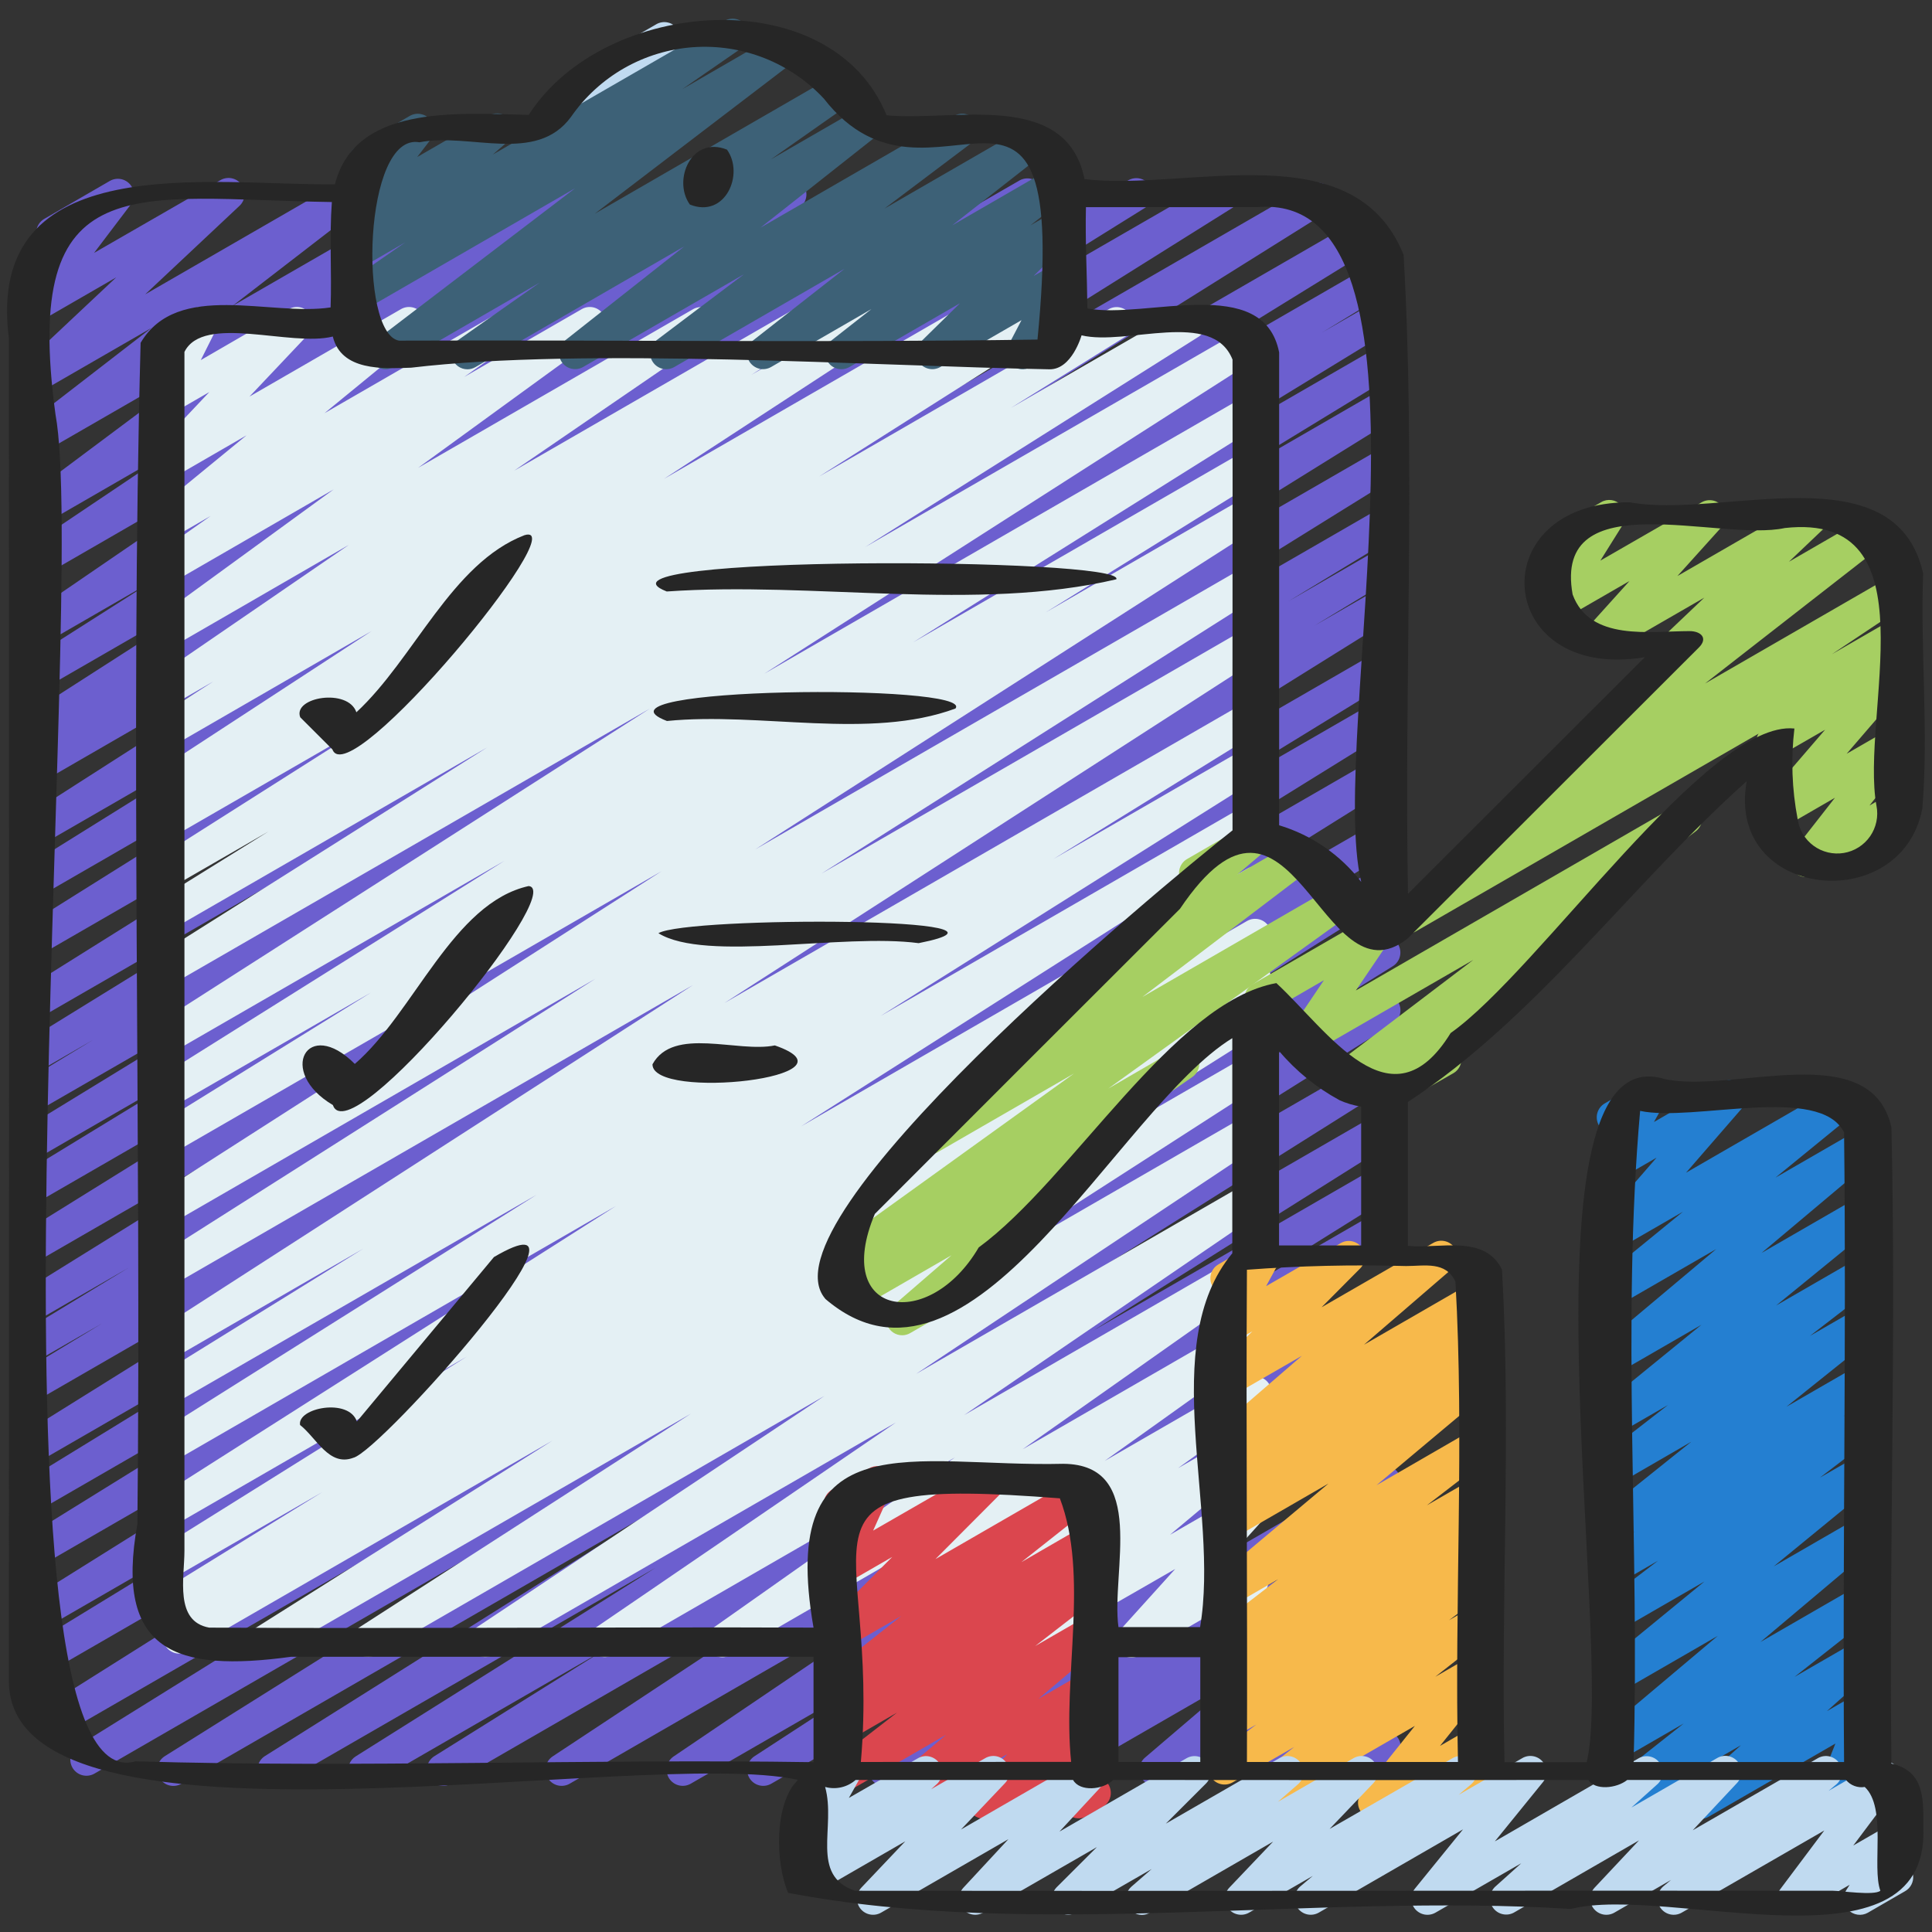 <svg width="86" height="86" viewBox="0 0 86 86" fill="none" xmlns="http://www.w3.org/2000/svg">
<rect x="0" y="0" width="86" height="86" fill="#333333" stroke="none"/>
<g clip-path="url(#clip0_35_195)">
<path d="M16.214 79.506C16.059 79.506 15.908 79.455 15.784 79.362C15.659 79.268 15.569 79.137 15.526 78.988C15.483 78.839 15.49 78.679 15.545 78.534C15.6 78.389 15.701 78.266 15.833 78.183L29.173 69.792L12.514 79.406C12.353 79.492 12.164 79.513 11.987 79.465C11.81 79.416 11.658 79.301 11.563 79.144C11.468 78.987 11.437 78.799 11.477 78.62C11.516 78.441 11.623 78.283 11.775 78.18L29.372 67.106L8.067 79.406C7.905 79.497 7.713 79.521 7.533 79.473C7.353 79.426 7.199 79.31 7.103 79.15C7.007 78.991 6.976 78.801 7.018 78.619C7.06 78.438 7.171 78.28 7.327 78.179L28.082 65.161L4.193 78.956C4.03 79.045 3.839 79.068 3.66 79.02C3.481 78.972 3.328 78.856 3.232 78.697C3.137 78.537 3.107 78.348 3.149 78.167C3.19 77.986 3.3 77.829 3.456 77.727L24.07 64.908L2.467 77.378C2.305 77.467 2.115 77.49 1.936 77.442C1.757 77.394 1.604 77.279 1.508 77.12C1.413 76.962 1.382 76.773 1.422 76.593C1.463 76.412 1.572 76.254 1.726 76.152L29.651 58.565L1.835 74.626C1.672 74.713 1.482 74.733 1.304 74.684C1.127 74.634 0.975 74.518 0.881 74.359C0.787 74.201 0.757 74.012 0.799 73.832C0.84 73.652 0.95 73.496 1.104 73.394L12.642 66.338L1.835 72.579C1.672 72.668 1.481 72.691 1.302 72.643C1.123 72.595 0.97 72.479 0.874 72.32C0.779 72.16 0.749 71.971 0.791 71.79C0.832 71.609 0.943 71.452 1.098 71.35L26.803 55.273L1.835 69.688C1.672 69.774 1.483 69.795 1.306 69.746C1.128 69.697 0.977 69.582 0.882 69.424C0.788 69.266 0.758 69.078 0.798 68.898C0.838 68.719 0.946 68.561 1.099 68.459L21.643 55.734L1.835 67.174C1.672 67.259 1.483 67.279 1.306 67.23C1.13 67.18 0.979 67.064 0.885 66.906C0.791 66.749 0.761 66.561 0.802 66.382C0.842 66.203 0.95 66.046 1.102 65.944L15.398 57.173L1.835 65.004C1.674 65.08 1.491 65.094 1.321 65.042C1.151 64.991 1.006 64.879 0.914 64.726C0.822 64.574 0.79 64.393 0.824 64.219C0.858 64.044 0.956 63.889 1.098 63.782L25.37 48.645L1.835 62.229C1.672 62.317 1.481 62.339 1.302 62.29C1.123 62.241 0.97 62.124 0.876 61.964C0.781 61.804 0.752 61.614 0.795 61.434C0.838 61.253 0.949 61.096 1.105 60.996L4.544 58.909L1.835 60.471C1.672 60.56 1.481 60.582 1.302 60.533C1.123 60.483 0.97 60.367 0.876 60.207C0.781 60.047 0.752 59.857 0.795 59.676C0.838 59.496 0.949 59.339 1.105 59.239L5.733 56.426L1.835 58.68C1.672 58.766 1.483 58.787 1.306 58.738C1.128 58.689 0.977 58.574 0.882 58.416C0.788 58.258 0.758 58.07 0.798 57.89C0.838 57.711 0.946 57.553 1.099 57.451L23.363 43.628L1.835 56.052C1.672 56.139 1.483 56.16 1.306 56.111C1.128 56.062 0.977 55.946 0.882 55.788C0.788 55.63 0.758 55.442 0.798 55.263C0.838 55.083 0.946 54.926 1.099 54.824L23.436 40.949L1.835 53.421C1.671 53.514 1.478 53.539 1.297 53.491C1.115 53.443 0.959 53.325 0.864 53.164C0.768 53.002 0.739 52.809 0.784 52.627C0.829 52.444 0.944 52.287 1.104 52.188L10.779 46.286L1.835 51.456C1.671 51.549 1.478 51.574 1.297 51.526C1.115 51.478 0.959 51.36 0.864 51.199C0.768 51.037 0.739 50.844 0.784 50.662C0.829 50.479 0.944 50.322 1.104 50.223L13.43 42.682L1.835 49.366C1.672 49.455 1.481 49.477 1.302 49.427C1.123 49.378 0.97 49.261 0.876 49.101C0.781 48.942 0.752 48.752 0.795 48.571C0.838 48.39 0.949 48.233 1.105 48.133L4.131 46.296L1.838 47.622C1.674 47.719 1.479 47.747 1.295 47.701C1.111 47.654 0.952 47.536 0.855 47.373C0.758 47.21 0.729 47.014 0.776 46.83C0.823 46.646 0.94 46.488 1.104 46.39L18.654 35.563L1.835 45.274C1.672 45.368 1.479 45.394 1.297 45.347C1.115 45.3 0.959 45.183 0.862 45.022C0.766 44.861 0.736 44.669 0.78 44.486C0.824 44.303 0.937 44.145 1.097 44.045L24.424 29.437L1.835 42.48C1.672 42.574 1.479 42.6 1.297 42.553C1.115 42.506 0.959 42.389 0.862 42.228C0.766 42.068 0.736 41.875 0.78 41.692C0.824 41.51 0.937 41.352 1.097 41.252L20.577 29.044L1.835 39.863C1.672 39.961 1.476 39.989 1.292 39.943C1.108 39.897 0.949 39.779 0.851 39.616C0.754 39.453 0.725 39.258 0.771 39.074C0.817 38.889 0.935 38.731 1.098 38.633L14.061 30.556L1.835 37.614C1.673 37.7 1.485 37.722 1.308 37.674C1.131 37.625 0.98 37.511 0.884 37.355C0.789 37.198 0.757 37.011 0.796 36.832C0.834 36.653 0.94 36.495 1.091 36.391L19.112 24.85L1.835 34.829C1.672 34.917 1.482 34.939 1.303 34.89C1.125 34.841 0.973 34.725 0.878 34.566C0.783 34.407 0.753 34.218 0.795 34.038C0.836 33.858 0.946 33.7 1.101 33.599L2.152 32.949L1.835 33.131C1.673 33.219 1.483 33.243 1.305 33.195C1.127 33.148 0.974 33.033 0.877 32.876C0.781 32.718 0.75 32.529 0.789 32.349C0.829 32.169 0.936 32.011 1.089 31.908L12.678 24.468L1.835 30.724C1.672 30.817 1.48 30.842 1.299 30.796C1.119 30.749 0.963 30.633 0.866 30.473C0.769 30.313 0.739 30.122 0.781 29.94C0.823 29.758 0.935 29.599 1.092 29.498L6.826 25.849L1.835 28.73C1.675 28.819 1.486 28.844 1.309 28.798C1.131 28.753 0.978 28.641 0.88 28.486C0.782 28.331 0.748 28.144 0.784 27.964C0.819 27.784 0.923 27.625 1.072 27.519L14.058 18.632L1.835 25.69C1.674 25.78 1.485 25.805 1.306 25.759C1.127 25.713 0.973 25.6 0.876 25.444C0.778 25.287 0.745 25.099 0.783 24.919C0.82 24.738 0.926 24.579 1.078 24.475L7.856 19.922L1.836 23.398C1.68 23.475 1.501 23.493 1.333 23.447C1.166 23.402 1.02 23.298 0.923 23.153C0.827 23.008 0.786 22.833 0.809 22.661C0.832 22.488 0.917 22.33 1.048 22.216L10.257 15.336L1.835 20.192C1.678 20.28 1.493 20.305 1.318 20.264C1.143 20.222 0.99 20.115 0.889 19.966C0.789 19.816 0.749 19.634 0.777 19.456C0.804 19.278 0.898 19.117 1.039 19.005L6.748 14.593L1.835 17.428C1.682 17.521 1.5 17.554 1.325 17.519C1.149 17.485 0.993 17.386 0.887 17.243C0.78 17.099 0.731 16.921 0.749 16.743C0.768 16.565 0.852 16.401 0.985 16.282L5.173 12.347L1.835 14.274C1.692 14.355 1.525 14.385 1.362 14.358C1.2 14.331 1.051 14.249 0.942 14.126C0.833 14.002 0.77 13.845 0.764 13.68C0.757 13.515 0.807 13.353 0.906 13.222L2.554 11.044C2.388 11.1 2.206 11.092 2.045 11.022C1.884 10.953 1.754 10.826 1.68 10.667C1.605 10.508 1.592 10.327 1.642 10.159C1.693 9.991 1.803 9.847 1.952 9.754L4.889 8.054C5.032 7.972 5.2 7.941 5.363 7.968C5.526 7.995 5.674 8.077 5.784 8.201C5.893 8.324 5.956 8.482 5.963 8.647C5.969 8.812 5.919 8.975 5.819 9.106L4.188 11.257L9.8 8.026C9.953 7.933 10.134 7.9 10.31 7.935C10.485 7.969 10.642 8.068 10.748 8.211C10.854 8.355 10.903 8.533 10.885 8.711C10.867 8.889 10.783 9.053 10.65 9.172L6.463 13.103L15.262 8.026C15.419 7.936 15.605 7.909 15.781 7.95C15.957 7.992 16.111 8.098 16.212 8.249C16.313 8.399 16.354 8.582 16.325 8.761C16.297 8.94 16.202 9.101 16.059 9.213L10.352 13.616L20.047 8.026C20.205 7.936 20.391 7.911 20.567 7.953C20.744 7.996 20.898 8.104 20.997 8.255C21.097 8.407 21.136 8.591 21.106 8.77C21.075 8.949 20.978 9.11 20.834 9.22L11.619 16.1L25.614 8.026C25.774 7.939 25.962 7.917 26.138 7.963C26.314 8.01 26.466 8.122 26.563 8.277C26.659 8.432 26.693 8.618 26.657 8.796C26.622 8.975 26.519 9.134 26.371 9.24L19.602 13.778L29.571 8.026C29.731 7.937 29.92 7.912 30.097 7.958C30.275 8.003 30.428 8.115 30.526 8.27C30.624 8.425 30.658 8.612 30.622 8.792C30.587 8.972 30.483 9.131 30.334 9.237L17.345 18.124L34.839 8.026C35.001 7.938 35.19 7.916 35.367 7.964C35.545 8.012 35.697 8.127 35.793 8.284C35.888 8.441 35.92 8.63 35.88 8.809C35.841 8.989 35.734 9.147 35.581 9.25L29.852 12.899L38.29 8.026C38.452 7.937 38.642 7.914 38.82 7.961C38.998 8.009 39.151 8.123 39.248 8.281C39.343 8.438 39.375 8.627 39.336 8.807C39.296 8.987 39.189 9.145 39.035 9.248L27.447 16.689L42.453 8.026C42.615 7.939 42.804 7.918 42.982 7.967C43.159 8.016 43.311 8.132 43.405 8.29C43.5 8.448 43.53 8.636 43.489 8.815C43.449 8.995 43.341 9.152 43.188 9.254L42.136 9.905L45.394 8.026C45.555 7.939 45.744 7.918 45.921 7.966C46.097 8.014 46.249 8.128 46.344 8.285C46.44 8.442 46.471 8.629 46.433 8.808C46.394 8.987 46.289 9.145 46.138 9.248L28.116 20.782L50.225 8.026C50.388 7.932 50.581 7.906 50.763 7.953C50.945 8 51.101 8.116 51.198 8.277C51.295 8.438 51.324 8.631 51.281 8.814C51.237 8.996 51.123 9.154 50.964 9.254L37.998 17.331L54.12 8.026C54.282 7.938 54.472 7.916 54.65 7.964C54.828 8.013 54.98 8.128 55.075 8.286C55.17 8.444 55.201 8.633 55.16 8.813C55.12 8.993 55.012 9.151 54.858 9.253L35.393 21.452L58.282 8.236C58.445 8.138 58.64 8.109 58.825 8.155C59.009 8.201 59.168 8.318 59.266 8.481C59.364 8.644 59.394 8.839 59.348 9.023C59.302 9.208 59.185 9.367 59.022 9.465L35.677 24.079L60.425 9.793C60.588 9.701 60.78 9.677 60.961 9.725C61.141 9.773 61.296 9.889 61.392 10.05C61.488 10.21 61.517 10.402 61.474 10.583C61.431 10.765 61.318 10.923 61.16 11.023L43.627 21.842L61.192 11.699C61.355 11.611 61.546 11.589 61.725 11.638C61.904 11.687 62.057 11.804 62.151 11.964C62.246 12.124 62.275 12.314 62.232 12.494C62.189 12.675 62.078 12.832 61.922 12.932L58.861 14.795L61.233 13.427C61.397 13.334 61.59 13.308 61.772 13.356C61.953 13.405 62.109 13.522 62.205 13.684C62.301 13.845 62.329 14.038 62.284 14.221C62.239 14.403 62.124 14.56 61.965 14.659L49.658 22.191L61.235 15.506C61.398 15.413 61.592 15.388 61.773 15.436C61.955 15.484 62.11 15.602 62.206 15.763C62.302 15.925 62.331 16.118 62.286 16.3C62.241 16.483 62.126 16.64 61.966 16.739L52.307 22.633L61.236 17.473C61.399 17.381 61.591 17.357 61.772 17.404C61.953 17.453 62.107 17.569 62.203 17.729C62.299 17.89 62.329 18.081 62.285 18.263C62.242 18.445 62.13 18.603 61.972 18.703L39.645 32.569L61.238 20.099C61.401 20.007 61.593 19.983 61.773 20.03C61.954 20.078 62.109 20.195 62.205 20.355C62.301 20.516 62.33 20.707 62.287 20.889C62.243 21.071 62.131 21.229 61.973 21.328L39.703 35.16L61.238 22.729C61.401 22.632 61.597 22.604 61.781 22.652C61.965 22.699 62.123 22.817 62.22 22.981C62.316 23.145 62.344 23.34 62.297 23.524C62.25 23.708 62.131 23.866 61.967 23.963L57.353 26.765L61.239 24.52C61.32 24.473 61.41 24.441 61.503 24.428C61.596 24.415 61.691 24.42 61.782 24.443C61.874 24.467 61.959 24.508 62.035 24.564C62.11 24.621 62.173 24.692 62.221 24.773C62.269 24.854 62.3 24.944 62.314 25.037C62.327 25.13 62.322 25.225 62.298 25.316C62.275 25.407 62.234 25.493 62.177 25.568C62.121 25.643 62.05 25.707 61.969 25.755L58.503 27.856L61.241 26.279C61.403 26.194 61.591 26.174 61.768 26.223C61.944 26.272 62.095 26.387 62.189 26.544C62.284 26.701 62.314 26.889 62.275 27.067C62.236 27.246 62.129 27.403 61.977 27.506L37.721 42.629L61.244 29.05C61.406 28.964 61.595 28.944 61.772 28.994C61.949 29.044 62.099 29.159 62.193 29.317C62.287 29.475 62.317 29.663 62.277 29.842C62.236 30.021 62.129 30.178 61.976 30.28L47.691 39.042L61.245 31.218C61.408 31.127 61.6 31.102 61.781 31.15C61.961 31.198 62.116 31.315 62.212 31.475C62.308 31.636 62.337 31.827 62.294 32.009C62.251 32.191 62.138 32.348 61.98 32.448L41.423 45.181L61.251 33.733C61.413 33.639 61.606 33.612 61.788 33.66C61.97 33.707 62.126 33.823 62.223 33.984C62.32 34.145 62.349 34.338 62.306 34.52C62.262 34.703 62.148 34.861 61.989 34.961L36.272 51.041L61.248 36.622C61.411 36.532 61.602 36.509 61.782 36.558C61.962 36.606 62.115 36.723 62.211 36.883C62.306 37.043 62.335 37.234 62.292 37.415C62.249 37.596 62.137 37.753 61.98 37.853L50.453 44.9L61.248 38.669C61.41 38.58 61.6 38.557 61.779 38.605C61.958 38.653 62.111 38.768 62.206 38.926C62.302 39.084 62.333 39.274 62.292 39.454C62.252 39.635 62.143 39.792 61.989 39.895L34.047 57.492L61.251 41.786C61.331 41.738 61.421 41.706 61.514 41.692C61.607 41.678 61.702 41.683 61.793 41.706C61.885 41.729 61.971 41.77 62.046 41.826C62.122 41.882 62.186 41.952 62.234 42.033C62.282 42.114 62.314 42.203 62.328 42.296C62.342 42.389 62.337 42.484 62.314 42.576C62.291 42.667 62.251 42.753 62.195 42.828C62.139 42.904 62.068 42.968 61.987 43.016L41.379 55.832L61.252 44.358C61.415 44.26 61.61 44.23 61.795 44.276C61.979 44.322 62.138 44.439 62.236 44.602C62.334 44.765 62.364 44.96 62.318 45.145C62.272 45.329 62.155 45.488 61.992 45.586L41.246 58.598L61.254 47.047C61.416 46.949 61.611 46.919 61.796 46.965C61.98 47.01 62.139 47.127 62.238 47.29C62.336 47.452 62.365 47.648 62.32 47.832C62.274 48.017 62.157 48.175 61.995 48.274L44.392 59.35L61.257 49.614C61.419 49.516 61.614 49.486 61.799 49.532C61.983 49.577 62.142 49.694 62.24 49.857C62.339 50.02 62.368 50.215 62.323 50.399C62.277 50.584 62.16 50.743 61.998 50.841L48.667 59.229L61.265 51.956C61.427 51.865 61.619 51.841 61.799 51.888C61.979 51.936 62.133 52.052 62.229 52.211C62.325 52.371 62.356 52.561 62.314 52.742C62.272 52.924 62.161 53.082 62.005 53.183L54.451 57.906L61.259 53.975C61.421 53.882 61.612 53.855 61.793 53.9C61.974 53.946 62.13 54.06 62.228 54.218C62.326 54.377 62.359 54.568 62.319 54.75C62.279 54.932 62.169 55.091 62.013 55.194L45.263 66.255L61.261 57.019C61.422 56.923 61.613 56.895 61.795 56.939C61.977 56.983 62.134 57.096 62.233 57.254C62.333 57.413 62.366 57.604 62.327 57.786C62.287 57.969 62.178 58.129 62.022 58.233L47.367 68.154L61.271 60.127C61.433 60.028 61.628 59.997 61.813 60.041C61.998 60.085 62.157 60.2 62.257 60.362C62.356 60.524 62.388 60.719 62.344 60.904C62.3 61.089 62.184 61.249 62.022 61.349L56.465 64.972L61.265 62.206C61.424 62.117 61.611 62.091 61.788 62.135C61.965 62.179 62.118 62.289 62.217 62.442C62.316 62.595 62.353 62.78 62.321 62.959C62.288 63.138 62.188 63.298 62.042 63.407L51.557 70.932L61.267 65.326C61.426 65.233 61.615 65.204 61.795 65.247C61.975 65.29 62.132 65.401 62.232 65.556C62.332 65.712 62.368 65.9 62.333 66.081C62.297 66.263 62.193 66.424 62.042 66.53L56.106 70.763L61.267 67.784C61.427 67.693 61.616 67.666 61.796 67.711C61.975 67.756 62.13 67.868 62.228 68.024C62.327 68.18 62.361 68.368 62.324 68.549C62.288 68.731 62.182 68.89 62.031 68.995L61.457 69.385C61.613 69.349 61.777 69.366 61.923 69.434C62.068 69.502 62.186 69.617 62.259 69.76C62.331 69.903 62.353 70.067 62.322 70.224C62.29 70.382 62.207 70.524 62.085 70.628L57.838 74.26L61.278 72.279C61.425 72.195 61.597 72.165 61.764 72.196C61.931 72.227 62.081 72.316 62.189 72.447C62.296 72.578 62.354 72.743 62.351 72.913C62.348 73.082 62.285 73.245 62.174 73.373L59.88 75.974L61.285 75.163C61.421 75.084 61.579 75.053 61.735 75.074C61.891 75.095 62.035 75.167 62.145 75.279C62.257 75.392 62.328 75.538 62.348 75.695C62.367 75.852 62.334 76.011 62.254 76.148L61.719 77.054C61.869 77.071 62.009 77.135 62.12 77.237C62.231 77.338 62.307 77.472 62.338 77.62C62.368 77.767 62.352 77.92 62.291 78.058C62.229 78.195 62.126 78.31 61.996 78.385L60.223 79.409C60.086 79.487 59.927 79.519 59.77 79.498C59.613 79.477 59.468 79.405 59.357 79.293C59.245 79.18 59.174 79.034 59.154 78.878C59.134 78.721 59.167 78.562 59.247 78.425L59.637 77.766L56.783 79.406C56.636 79.49 56.464 79.519 56.297 79.489C56.13 79.458 55.98 79.369 55.872 79.238C55.765 79.107 55.707 78.942 55.71 78.772C55.713 78.603 55.776 78.44 55.887 78.312L58.181 75.712L51.785 79.406C51.63 79.492 51.45 79.518 51.277 79.479C51.104 79.44 50.952 79.338 50.85 79.194C50.748 79.049 50.703 78.872 50.724 78.696C50.744 78.521 50.829 78.359 50.962 78.242L55.215 74.611L46.902 79.406C46.742 79.496 46.553 79.522 46.374 79.477C46.196 79.432 46.042 79.32 45.944 79.165C45.845 79.01 45.81 78.822 45.846 78.642C45.882 78.462 45.986 78.302 46.136 78.196L46.39 78.021L44.003 79.406C43.844 79.496 43.657 79.521 43.479 79.478C43.302 79.434 43.148 79.324 43.048 79.17C42.949 79.016 42.913 78.831 42.946 78.651C42.98 78.471 43.08 78.311 43.228 78.203L49.159 73.966L39.738 79.413C39.579 79.505 39.39 79.533 39.211 79.49C39.032 79.447 38.876 79.336 38.776 79.182C38.676 79.027 38.64 78.84 38.674 78.659C38.709 78.478 38.811 78.318 38.961 78.21L49.45 70.684L34.32 79.406C34.158 79.495 33.969 79.518 33.791 79.471C33.613 79.424 33.46 79.31 33.364 79.153C33.267 78.996 33.235 78.808 33.273 78.628C33.312 78.448 33.418 78.29 33.57 78.186L39.13 74.564L30.735 79.406C30.575 79.494 30.387 79.517 30.21 79.471C30.033 79.425 29.88 79.313 29.783 79.158C29.686 79.003 29.652 78.817 29.688 78.637C29.723 78.458 29.826 78.299 29.975 78.193L44.624 68.276L25.346 79.406C25.185 79.495 24.996 79.518 24.818 79.472C24.64 79.425 24.487 79.312 24.39 79.156C24.293 78.999 24.26 78.812 24.298 78.632C24.335 78.452 24.441 78.293 24.592 78.189L41.347 67.121L20.067 79.406C19.904 79.497 19.713 79.521 19.533 79.473C19.353 79.426 19.199 79.31 19.103 79.15C19.007 78.991 18.976 78.801 19.018 78.619C19.06 78.438 19.171 78.28 19.327 78.179L26.861 73.467L16.572 79.406C16.464 79.47 16.34 79.505 16.214 79.506Z" fill="#6C5FCF"/>
<path d="M11.785 73.772C11.63 73.773 11.478 73.722 11.354 73.629C11.23 73.535 11.139 73.404 11.096 73.255C11.053 73.106 11.059 72.946 11.114 72.801C11.17 72.656 11.271 72.532 11.402 72.45L24.589 64.128L8.326 73.519C8.163 73.609 7.972 73.632 7.792 73.583C7.612 73.535 7.459 73.418 7.364 73.258C7.268 73.098 7.239 72.907 7.282 72.726C7.325 72.545 7.437 72.388 7.594 72.288L7.961 72.063L7.568 72.289C7.405 72.386 7.21 72.415 7.025 72.368C6.841 72.322 6.683 72.204 6.586 72.04C6.488 71.877 6.46 71.682 6.506 71.498C6.553 71.313 6.671 71.155 6.834 71.058L14.348 66.418L7.568 70.331C7.406 70.417 7.217 70.437 7.041 70.387C6.865 70.338 6.714 70.223 6.619 70.066C6.525 69.909 6.494 69.722 6.534 69.543C6.573 69.364 6.68 69.207 6.831 69.104L20.783 60.385L7.568 68.012C7.406 68.1 7.217 68.122 7.039 68.074C6.862 68.025 6.709 67.911 6.614 67.754C6.518 67.596 6.487 67.408 6.527 67.228C6.566 67.049 6.673 66.891 6.826 66.788L27.418 53.684L7.568 65.151C7.406 65.238 7.217 65.259 7.04 65.21C6.863 65.161 6.712 65.046 6.617 64.889C6.522 64.732 6.491 64.544 6.53 64.365C6.57 64.186 6.676 64.028 6.828 63.925L23.885 53.184L7.568 62.597C7.405 62.688 7.213 62.713 7.032 62.665C6.852 62.617 6.697 62.501 6.601 62.34C6.505 62.18 6.476 61.988 6.519 61.806C6.562 61.625 6.675 61.467 6.833 61.367L16.174 55.581L7.574 60.549C7.413 60.634 7.225 60.655 7.049 60.606C6.873 60.558 6.722 60.444 6.627 60.289C6.532 60.133 6.499 59.947 6.537 59.768C6.574 59.589 6.679 59.432 6.828 59.327L30.85 43.847L7.568 57.282C7.406 57.371 7.216 57.394 7.037 57.346C6.858 57.298 6.705 57.183 6.609 57.025C6.514 56.867 6.483 56.677 6.524 56.497C6.564 56.316 6.673 56.159 6.827 56.056L26.497 43.572L7.568 54.504C7.407 54.591 7.218 54.612 7.041 54.564C6.864 54.516 6.713 54.401 6.618 54.245C6.522 54.088 6.491 53.901 6.529 53.722C6.568 53.543 6.673 53.385 6.824 53.282L29.448 38.782L7.568 51.413C7.406 51.499 7.216 51.52 7.039 51.471C6.862 51.422 6.71 51.306 6.616 51.148C6.521 50.991 6.491 50.802 6.531 50.623C6.572 50.443 6.68 50.286 6.833 50.184L16.518 44.18L7.568 49.347C7.405 49.441 7.212 49.467 7.03 49.42C6.849 49.373 6.693 49.256 6.596 49.095C6.499 48.934 6.469 48.742 6.513 48.559C6.557 48.377 6.671 48.218 6.83 48.119L22.453 38.319L7.568 46.91C7.406 47.001 7.215 47.025 7.036 46.978C6.856 46.931 6.702 46.816 6.606 46.657C6.51 46.498 6.479 46.309 6.519 46.128C6.56 45.947 6.669 45.788 6.824 45.686L28.925 31.544L7.568 43.87C7.406 43.957 7.217 43.978 7.04 43.929C6.863 43.881 6.712 43.766 6.617 43.609C6.522 43.451 6.491 43.264 6.53 43.084C6.57 42.905 6.676 42.748 6.828 42.645L21.685 33.272L7.568 41.422C7.406 41.509 7.216 41.53 7.039 41.481C6.862 41.431 6.71 41.316 6.616 41.158C6.521 41 6.491 40.812 6.531 40.633C6.572 40.453 6.68 40.296 6.833 40.194L11.954 37.01L7.568 39.542C7.406 39.631 7.216 39.654 7.037 39.606C6.858 39.558 6.705 39.443 6.609 39.285C6.514 39.126 6.483 38.937 6.524 38.757C6.564 38.576 6.673 38.418 6.827 38.316L16.644 32.086L7.568 37.324C7.406 37.41 7.217 37.43 7.041 37.381C6.865 37.331 6.714 37.216 6.619 37.059C6.525 36.902 6.494 36.715 6.534 36.536C6.573 36.357 6.68 36.2 6.831 36.097L7.418 35.73C7.251 35.784 7.071 35.775 6.911 35.705C6.751 35.635 6.622 35.508 6.548 35.35C6.475 35.191 6.462 35.012 6.511 34.844C6.561 34.677 6.67 34.533 6.818 34.44L16.541 28.092L7.568 33.278C7.406 33.368 7.215 33.393 7.036 33.346C6.856 33.298 6.702 33.183 6.606 33.025C6.51 32.866 6.479 32.676 6.519 32.495C6.56 32.314 6.669 32.156 6.824 32.054L9.496 30.334L7.568 31.445C7.408 31.531 7.222 31.553 7.046 31.507C6.87 31.461 6.719 31.35 6.622 31.196C6.525 31.042 6.49 30.858 6.524 30.679C6.558 30.501 6.659 30.342 6.806 30.235L15.532 24.252L7.568 28.856C7.409 28.947 7.222 28.973 7.044 28.93C6.867 28.886 6.712 28.777 6.613 28.624C6.513 28.471 6.476 28.285 6.509 28.105C6.541 27.925 6.641 27.765 6.788 27.657L14.852 21.785L7.568 25.994C7.408 26.087 7.218 26.115 7.038 26.072C6.859 26.028 6.702 25.917 6.603 25.761C6.503 25.605 6.468 25.416 6.504 25.235C6.54 25.053 6.645 24.893 6.797 24.787L9.377 22.967L7.562 24.014C7.407 24.103 7.223 24.13 7.049 24.09C6.874 24.05 6.721 23.947 6.619 23.799C6.517 23.652 6.474 23.472 6.498 23.294C6.522 23.117 6.612 22.955 6.75 22.84L10.971 19.379L7.568 21.347C7.419 21.433 7.244 21.463 7.074 21.43C6.905 21.398 6.753 21.306 6.647 21.17C6.54 21.035 6.486 20.866 6.493 20.694C6.501 20.522 6.571 20.358 6.689 20.233L9.317 17.453L7.565 18.463C7.432 18.542 7.276 18.575 7.122 18.558C6.968 18.541 6.823 18.475 6.71 18.369C6.597 18.262 6.522 18.122 6.495 17.97C6.468 17.817 6.492 17.66 6.562 17.521L7.31 16.052C7.181 16.055 7.053 16.023 6.94 15.96C6.827 15.897 6.732 15.805 6.667 15.694C6.62 15.612 6.589 15.522 6.577 15.429C6.565 15.335 6.571 15.241 6.596 15.15C6.62 15.059 6.662 14.974 6.72 14.899C6.777 14.824 6.849 14.762 6.93 14.715L8.6 13.759C8.734 13.68 8.89 13.646 9.044 13.663C9.198 13.68 9.343 13.747 9.456 13.853C9.57 13.96 9.645 14.1 9.672 14.253C9.698 14.406 9.674 14.564 9.603 14.702L8.938 16.029L12.858 13.759C13.008 13.674 13.182 13.645 13.351 13.677C13.519 13.71 13.67 13.802 13.777 13.937C13.883 14.071 13.938 14.24 13.93 14.411C13.923 14.583 13.854 14.746 13.737 14.871L11.107 17.652L17.852 13.759C18.008 13.67 18.191 13.643 18.366 13.683C18.541 13.723 18.694 13.826 18.796 13.974C18.898 14.121 18.941 14.301 18.917 14.479C18.893 14.656 18.803 14.818 18.665 14.933L14.444 18.393L22.471 13.759C22.63 13.669 22.818 13.644 22.995 13.688C23.173 13.733 23.327 13.843 23.425 13.998C23.524 14.152 23.56 14.338 23.526 14.517C23.491 14.697 23.39 14.857 23.242 14.964L20.662 16.78L25.899 13.759C26.058 13.668 26.245 13.642 26.423 13.685C26.6 13.729 26.755 13.838 26.854 13.991C26.954 14.145 26.991 14.33 26.959 14.51C26.926 14.69 26.826 14.85 26.679 14.959L18.612 20.825L30.858 13.759C31.018 13.671 31.206 13.647 31.383 13.693C31.56 13.738 31.712 13.85 31.81 14.004C31.908 14.158 31.942 14.344 31.907 14.524C31.873 14.703 31.771 14.862 31.622 14.969L22.89 20.951L35.36 13.756C35.522 13.669 35.711 13.648 35.887 13.696C36.064 13.745 36.216 13.859 36.311 14.015C36.406 14.172 36.438 14.359 36.399 14.538C36.361 14.717 36.255 14.875 36.104 14.979L33.441 16.689L38.518 13.759C38.679 13.67 38.869 13.647 39.047 13.694C39.225 13.741 39.378 13.854 39.474 14.011C39.571 14.168 39.603 14.356 39.565 14.536C39.526 14.716 39.42 14.875 39.268 14.979L29.554 21.318L42.65 13.759C42.813 13.671 43.002 13.649 43.18 13.698C43.358 13.746 43.511 13.861 43.606 14.02C43.701 14.178 43.731 14.366 43.691 14.546C43.65 14.726 43.542 14.884 43.389 14.986L43.245 15.08L45.538 13.759C45.7 13.673 45.888 13.653 46.065 13.702C46.241 13.751 46.392 13.865 46.486 14.021C46.581 14.178 46.612 14.364 46.574 14.543C46.535 14.722 46.43 14.879 46.28 14.983L36.46 21.212L49.36 13.759C49.522 13.669 49.713 13.646 49.892 13.695C50.071 13.743 50.225 13.859 50.32 14.018C50.416 14.177 50.446 14.367 50.404 14.548C50.362 14.729 50.252 14.886 50.096 14.987L44.997 18.159L52.625 13.759C52.787 13.672 52.976 13.651 53.153 13.7C53.33 13.749 53.481 13.863 53.576 14.021C53.671 14.178 53.702 14.365 53.663 14.545C53.623 14.724 53.517 14.881 53.364 14.984L38.508 24.354L55.384 14.619C55.546 14.528 55.737 14.504 55.916 14.551C56.096 14.599 56.25 14.714 56.346 14.872C56.443 15.031 56.474 15.221 56.433 15.402C56.392 15.583 56.283 15.741 56.128 15.843L34.02 29.99L55.502 17.59C55.664 17.502 55.854 17.48 56.032 17.529C56.21 17.578 56.362 17.693 56.457 17.851C56.552 18.009 56.583 18.198 56.542 18.378C56.502 18.558 56.393 18.715 56.24 18.817L40.648 28.592L55.503 20.017C55.665 19.93 55.855 19.909 56.032 19.958C56.209 20.008 56.361 20.123 56.456 20.281C56.55 20.439 56.58 20.627 56.54 20.806C56.499 20.986 56.391 21.143 56.238 21.245L46.538 27.265L55.505 22.088C55.666 21.997 55.857 21.973 56.037 22.02C56.216 22.068 56.37 22.183 56.467 22.341C56.563 22.5 56.594 22.69 56.553 22.871C56.513 23.052 56.403 23.21 56.248 23.312L33.623 37.807L55.507 25.172C55.669 25.083 55.86 25.06 56.038 25.108C56.217 25.156 56.37 25.271 56.466 25.43C56.562 25.588 56.593 25.777 56.552 25.958C56.511 26.138 56.403 26.296 56.248 26.398L36.57 38.884L55.509 27.949C55.67 27.86 55.86 27.837 56.039 27.884C56.217 27.932 56.37 28.046 56.466 28.204C56.562 28.361 56.594 28.55 56.554 28.73C56.515 28.91 56.407 29.069 56.254 29.172L32.242 44.651L55.512 31.217C55.675 31.125 55.867 31.101 56.047 31.149C56.228 31.197 56.383 31.313 56.478 31.474C56.574 31.634 56.604 31.825 56.561 32.007C56.517 32.189 56.405 32.347 56.247 32.447L46.889 38.24L55.512 33.262C55.674 33.164 55.869 33.134 56.054 33.18C56.239 33.225 56.397 33.343 56.496 33.505C56.594 33.668 56.623 33.863 56.578 34.047C56.532 34.232 56.415 34.391 56.253 34.489L39.196 45.226L55.507 35.808C55.67 35.709 55.865 35.679 56.05 35.724C56.234 35.769 56.393 35.886 56.492 36.049C56.591 36.211 56.621 36.406 56.576 36.591C56.53 36.776 56.414 36.935 56.251 37.033L35.661 50.137L55.516 38.67C55.679 38.576 55.872 38.55 56.054 38.597C56.235 38.644 56.392 38.761 56.488 38.922C56.585 39.083 56.615 39.275 56.571 39.458C56.527 39.641 56.413 39.799 56.254 39.899L42.294 48.625L55.517 40.992C55.68 40.901 55.872 40.876 56.053 40.924C56.234 40.972 56.388 41.088 56.484 41.249C56.58 41.409 56.61 41.601 56.566 41.782C56.523 41.964 56.41 42.122 56.253 42.222L48.752 46.853L55.519 42.947C55.682 42.857 55.873 42.834 56.053 42.883C56.233 42.931 56.386 43.048 56.481 43.208C56.577 43.368 56.606 43.559 56.563 43.74C56.52 43.921 56.408 44.078 56.251 44.178L55.613 44.575C55.779 44.512 55.962 44.512 56.127 44.576C56.293 44.64 56.429 44.763 56.509 44.921C56.589 45.079 56.608 45.261 56.562 45.432C56.515 45.603 56.407 45.751 56.258 45.847L43.072 54.17L55.525 46.981C55.686 46.889 55.878 46.863 56.058 46.91C56.239 46.956 56.394 47.071 56.491 47.23C56.588 47.389 56.619 47.579 56.578 47.761C56.537 47.943 56.427 48.101 56.271 48.203L41.482 57.724L55.529 49.618C55.69 49.522 55.883 49.493 56.065 49.538C56.247 49.582 56.404 49.696 56.503 49.856C56.602 50.015 56.635 50.207 56.594 50.39C56.554 50.573 56.443 50.733 56.286 50.835L40.783 61.155L55.53 52.641C55.691 52.552 55.879 52.528 56.056 52.573C56.234 52.618 56.387 52.73 56.485 52.885C56.583 53.041 56.617 53.227 56.581 53.407C56.546 53.587 56.442 53.746 56.293 53.852L42.916 62.992L55.529 55.708C55.689 55.615 55.879 55.587 56.058 55.63C56.238 55.674 56.395 55.785 56.494 55.941C56.594 56.097 56.629 56.286 56.593 56.467C56.557 56.649 56.452 56.809 56.3 56.915L45.521 64.512L55.532 58.733C55.691 58.639 55.881 58.611 56.061 58.654C56.24 58.696 56.397 58.807 56.497 58.963C56.597 59.118 56.633 59.306 56.598 59.488C56.562 59.669 56.458 59.83 56.307 59.937L49.173 65.031L55.533 61.36C55.692 61.271 55.879 61.246 56.056 61.289C56.233 61.333 56.386 61.443 56.485 61.596C56.584 61.749 56.621 61.934 56.589 62.113C56.556 62.292 56.456 62.453 56.31 62.561L52.44 65.353L55.538 63.566C55.693 63.477 55.876 63.449 56.05 63.488C56.225 63.527 56.378 63.63 56.481 63.777C56.584 63.923 56.628 64.103 56.605 64.28C56.581 64.458 56.493 64.62 56.356 64.735L52.08 68.319L55.54 66.322C55.688 66.238 55.861 66.209 56.028 66.24C56.195 66.272 56.345 66.362 56.452 66.494C56.559 66.626 56.616 66.792 56.612 66.962C56.608 67.132 56.544 67.294 56.43 67.421L53.947 70.171L55.542 69.25C55.666 69.178 55.809 69.146 55.953 69.156C56.096 69.166 56.233 69.22 56.345 69.309C56.458 69.398 56.541 69.519 56.584 69.656C56.627 69.793 56.628 69.94 56.587 70.077L56.062 71.81C56.203 71.842 56.331 71.916 56.429 72.021C56.527 72.127 56.591 72.26 56.612 72.402C56.634 72.545 56.612 72.691 56.549 72.821C56.487 72.951 56.386 73.058 56.261 73.13L55.292 73.688C55.168 73.76 55.025 73.792 54.882 73.781C54.738 73.771 54.602 73.717 54.489 73.628C54.377 73.539 54.294 73.418 54.251 73.281C54.208 73.144 54.207 72.997 54.249 72.859L54.69 71.396L50.72 73.689C50.572 73.774 50.4 73.803 50.233 73.771C50.065 73.74 49.915 73.65 49.808 73.518C49.701 73.386 49.644 73.22 49.648 73.05C49.653 72.88 49.717 72.717 49.83 72.59L52.312 69.842L45.645 73.672C45.489 73.763 45.306 73.792 45.13 73.753C44.955 73.715 44.8 73.612 44.697 73.464C44.594 73.317 44.55 73.137 44.573 72.959C44.597 72.78 44.687 72.618 44.825 72.503L49.103 68.919L40.877 73.672C40.718 73.761 40.531 73.787 40.355 73.743C40.178 73.699 40.024 73.589 39.925 73.436C39.826 73.283 39.789 73.098 39.822 72.919C39.854 72.74 39.954 72.579 40.1 72.471L43.971 69.682L37.056 73.672C36.897 73.762 36.709 73.788 36.532 73.744C36.354 73.7 36.2 73.59 36.101 73.437C36.002 73.283 35.965 73.097 35.999 72.918C36.032 72.738 36.133 72.578 36.281 72.47L43.417 67.371L32.502 73.678C32.343 73.767 32.155 73.793 31.978 73.748C31.8 73.704 31.646 73.593 31.548 73.439C31.449 73.285 31.413 73.099 31.447 72.919C31.481 72.74 31.583 72.58 31.731 72.472L42.506 64.876L27.264 73.672C27.103 73.761 26.915 73.786 26.737 73.74C26.56 73.695 26.406 73.583 26.309 73.428C26.211 73.273 26.177 73.086 26.212 72.906C26.248 72.726 26.351 72.567 26.501 72.461L39.877 63.322L21.947 73.672C21.787 73.76 21.598 73.783 21.421 73.736C21.244 73.69 21.092 73.577 20.995 73.421C20.898 73.266 20.865 73.079 20.902 72.9C20.938 72.721 21.042 72.562 21.192 72.457L36.701 62.137L16.72 73.672C16.559 73.758 16.371 73.778 16.195 73.73C16.019 73.682 15.868 73.568 15.773 73.412C15.678 73.257 15.646 73.07 15.683 72.892C15.721 72.713 15.825 72.555 15.975 72.451L30.757 62.926L12.143 73.672C12.035 73.737 11.911 73.771 11.785 73.772Z" fill="#E4F0F4"/>
<path d="M25.353 4.853C25.195 4.853 25.042 4.8 24.917 4.704C24.791 4.608 24.701 4.474 24.661 4.321C24.62 4.169 24.63 4.007 24.691 3.862C24.751 3.716 24.858 3.594 24.994 3.515L29.186 1.096C29.267 1.044 29.358 1.009 29.454 0.993C29.549 0.978 29.647 0.981 29.741 1.004C29.834 1.027 29.923 1.069 30 1.127C30.077 1.185 30.142 1.258 30.191 1.342C30.239 1.426 30.27 1.518 30.282 1.614C30.293 1.71 30.285 1.807 30.258 1.9C30.231 1.993 30.186 2.079 30.125 2.154C30.064 2.229 29.988 2.291 29.902 2.336L25.711 4.755C25.602 4.818 25.479 4.852 25.353 4.853Z" fill="#C0DAF0"/>
<path d="M20.808 16.439C20.655 16.439 20.507 16.391 20.384 16.301C20.261 16.211 20.17 16.084 20.124 15.939C20.078 15.794 20.079 15.638 20.128 15.493C20.177 15.349 20.27 15.224 20.395 15.136L24.024 12.582L17.52 16.339C17.362 16.43 17.176 16.458 16.998 16.416C16.821 16.375 16.666 16.268 16.565 16.116C16.464 15.965 16.424 15.781 16.454 15.601C16.484 15.421 16.581 15.26 16.726 15.149L25.595 8.383L16.168 13.829C16.008 13.922 15.818 13.95 15.638 13.906C15.458 13.862 15.302 13.75 15.202 13.594C15.103 13.437 15.068 13.248 15.105 13.066C15.143 12.885 15.248 12.725 15.401 12.62L18.036 10.791L16.172 11.868C16.018 11.956 15.837 11.982 15.664 11.944C15.492 11.905 15.339 11.804 15.236 11.66C15.133 11.516 15.088 11.339 15.108 11.163C15.128 10.987 15.213 10.825 15.345 10.707L16.052 10.094C15.906 10.145 15.748 10.148 15.601 10.101C15.454 10.055 15.325 9.963 15.235 9.838C15.145 9.713 15.097 9.562 15.099 9.408C15.101 9.254 15.153 9.104 15.246 8.982L16.106 7.862C15.962 7.837 15.828 7.768 15.724 7.664C15.62 7.56 15.55 7.427 15.524 7.282C15.498 7.137 15.518 6.988 15.579 6.855C15.641 6.721 15.743 6.61 15.87 6.536L18.241 5.159C18.384 5.077 18.552 5.047 18.715 5.074C18.878 5.102 19.026 5.184 19.135 5.309C19.244 5.433 19.307 5.591 19.313 5.756C19.318 5.922 19.267 6.084 19.167 6.215L18.572 6.989L21.771 5.143C21.925 5.055 22.107 5.027 22.28 5.065C22.454 5.103 22.608 5.204 22.711 5.349C22.814 5.493 22.86 5.671 22.839 5.848C22.819 6.025 22.733 6.187 22.599 6.304L21.94 6.878L32.25 0.928C32.41 0.835 32.6 0.807 32.781 0.851C32.961 0.895 33.117 1.007 33.216 1.164C33.315 1.32 33.35 1.509 33.313 1.691C33.276 1.872 33.17 2.032 33.017 2.138L30.371 3.969L34.543 1.557C34.701 1.466 34.887 1.438 35.065 1.48C35.242 1.521 35.397 1.628 35.498 1.78C35.599 1.931 35.639 2.115 35.609 2.295C35.579 2.475 35.482 2.636 35.337 2.747L26.475 9.513L37.176 3.334C37.336 3.237 37.528 3.206 37.711 3.248C37.893 3.291 38.052 3.402 38.153 3.56C38.254 3.718 38.289 3.909 38.251 4.092C38.213 4.276 38.104 4.437 37.949 4.541L34.314 7.095L38.352 4.766C38.508 4.678 38.693 4.652 38.867 4.693C39.042 4.735 39.196 4.84 39.296 4.989C39.397 5.138 39.438 5.319 39.412 5.497C39.385 5.675 39.293 5.836 39.153 5.949L33.85 10.136L42.471 5.159C42.629 5.068 42.816 5.04 42.993 5.081C43.171 5.123 43.326 5.231 43.427 5.383C43.528 5.535 43.568 5.72 43.537 5.9C43.506 6.08 43.408 6.241 43.262 6.352L39.367 9.287L45.662 5.654C45.819 5.563 46.004 5.536 46.181 5.576C46.357 5.617 46.511 5.723 46.613 5.873C46.714 6.023 46.755 6.206 46.728 6.385C46.7 6.564 46.605 6.725 46.463 6.837L42.385 10.032L46.847 7.452C47.004 7.364 47.188 7.337 47.364 7.379C47.539 7.42 47.693 7.526 47.794 7.675C47.894 7.824 47.935 8.006 47.908 8.184C47.881 8.362 47.788 8.524 47.647 8.636L45.867 10.032L46.894 9.44C47.045 9.354 47.222 9.326 47.392 9.361C47.563 9.396 47.714 9.491 47.819 9.629C47.925 9.768 47.976 9.939 47.964 10.113C47.952 10.286 47.878 10.449 47.754 10.571L46.01 12.284L46.893 11.777C47.027 11.699 47.183 11.668 47.337 11.687C47.491 11.705 47.634 11.773 47.746 11.88C47.858 11.988 47.932 12.128 47.958 12.281C47.983 12.434 47.958 12.591 47.886 12.728L47.197 14.046C47.352 14.051 47.502 14.107 47.623 14.204C47.743 14.302 47.829 14.437 47.867 14.587C47.905 14.738 47.893 14.897 47.833 15.04C47.772 15.184 47.667 15.303 47.532 15.382L45.868 16.342C45.734 16.419 45.578 16.451 45.424 16.432C45.27 16.413 45.127 16.345 45.015 16.238C44.903 16.131 44.829 15.99 44.804 15.838C44.778 15.685 44.803 15.528 44.875 15.39L45.471 14.251L41.853 16.339C41.703 16.425 41.526 16.453 41.355 16.418C41.185 16.384 41.033 16.288 40.928 16.15C40.823 16.012 40.772 15.84 40.784 15.667C40.796 15.494 40.87 15.331 40.993 15.208L42.735 13.497L37.81 16.339C37.653 16.429 37.468 16.457 37.291 16.416C37.115 16.376 36.96 16.27 36.859 16.12C36.757 15.97 36.716 15.787 36.744 15.608C36.772 15.429 36.867 15.267 37.009 15.155L38.789 13.759L34.32 16.339C34.163 16.428 33.978 16.454 33.803 16.413C33.628 16.371 33.474 16.265 33.373 16.116C33.273 15.967 33.232 15.785 33.259 15.607C33.286 15.429 33.379 15.268 33.52 15.155L37.592 11.966L30.013 16.339C29.855 16.43 29.668 16.456 29.491 16.415C29.314 16.372 29.159 16.265 29.059 16.113C28.958 15.961 28.919 15.777 28.95 15.597C28.98 15.418 29.078 15.257 29.223 15.146L33.119 12.207L25.952 16.339C25.795 16.427 25.611 16.453 25.436 16.412C25.261 16.371 25.108 16.265 25.007 16.116C24.907 15.968 24.865 15.786 24.892 15.608C24.918 15.431 25.011 15.269 25.151 15.156L30.454 10.971L21.166 16.339C21.058 16.403 20.934 16.438 20.808 16.439Z" fill="#3D6177"/>
<path d="M40.161 59.438C40.014 59.438 39.872 59.394 39.751 59.31C39.631 59.227 39.539 59.109 39.488 58.972C39.437 58.835 39.429 58.686 39.465 58.544C39.501 58.403 39.58 58.275 39.691 58.179L42.355 55.876L38.257 58.243C38.097 58.332 37.909 58.357 37.732 58.312C37.554 58.267 37.401 58.156 37.303 58.001C37.204 57.846 37.169 57.66 37.204 57.48C37.239 57.3 37.341 57.141 37.49 57.034L38.246 56.51L37.691 56.828C37.532 56.917 37.345 56.942 37.168 56.898C36.991 56.855 36.838 56.745 36.739 56.592C36.64 56.439 36.603 56.254 36.635 56.075C36.668 55.895 36.768 55.735 36.914 55.627L47.807 47.786L41.742 51.287C41.584 51.378 41.397 51.407 41.219 51.365C41.041 51.324 40.886 51.216 40.785 51.064C40.683 50.912 40.644 50.727 40.675 50.547C40.705 50.367 40.803 50.206 40.949 50.096L48.65 44.245C48.495 44.275 48.335 44.252 48.194 44.182C48.053 44.111 47.939 43.996 47.87 43.854C47.801 43.712 47.781 43.551 47.812 43.397C47.844 43.242 47.926 43.102 48.045 42.999L52.559 39.179C52.477 39.015 52.461 38.826 52.514 38.651C52.568 38.475 52.686 38.327 52.846 38.236L55.517 36.692C55.672 36.603 55.855 36.574 56.03 36.612C56.205 36.651 56.359 36.753 56.462 36.9C56.565 37.046 56.61 37.225 56.587 37.403C56.565 37.581 56.477 37.743 56.34 37.859L55.075 38.93L57.521 37.518C57.679 37.426 57.866 37.398 58.044 37.439C58.222 37.481 58.377 37.588 58.478 37.74C58.579 37.892 58.619 38.077 58.588 38.257C58.557 38.437 58.459 38.599 58.314 38.709L50.85 44.379L59.45 39.411C59.61 39.319 59.798 39.292 59.977 39.335C60.156 39.378 60.312 39.488 60.412 39.643C60.512 39.797 60.548 39.984 60.514 40.165C60.48 40.346 60.377 40.507 60.227 40.614L49.334 48.456L52.317 46.726C52.477 46.636 52.665 46.612 52.842 46.657C53.02 46.702 53.173 46.813 53.271 46.967C53.37 47.122 53.405 47.308 53.37 47.488C53.335 47.668 53.232 47.827 53.084 47.934L48.9 50.845C49 50.902 49.085 50.981 49.147 51.077C49.21 51.173 49.249 51.283 49.26 51.397C49.272 51.512 49.256 51.627 49.214 51.733C49.171 51.84 49.104 51.935 49.017 52.011L43.47 56.805C43.565 56.969 43.591 57.164 43.542 57.348C43.493 57.531 43.373 57.687 43.209 57.782L40.519 59.339C40.41 59.403 40.287 59.437 40.161 59.438ZM80.391 39.039C80.257 39.039 80.125 39.001 80.011 38.93C79.898 38.859 79.806 38.757 79.747 38.636C79.688 38.516 79.664 38.381 79.678 38.247C79.693 38.113 79.744 37.986 79.827 37.881L81.68 35.511L79.276 36.9C79.13 36.985 78.958 37.015 78.791 36.985C78.625 36.955 78.474 36.867 78.367 36.737C78.258 36.606 78.2 36.442 78.202 36.273C78.203 36.104 78.264 35.941 78.375 35.812L81.241 32.483L79.235 33.638C79.071 33.724 78.88 33.743 78.703 33.691C78.525 33.64 78.375 33.522 78.282 33.362C78.19 33.202 78.162 33.012 78.206 32.833C78.25 32.653 78.362 32.497 78.518 32.398L84.165 29.137C84.312 29.053 84.484 29.023 84.65 29.053C84.817 29.083 84.967 29.171 85.075 29.301C85.183 29.431 85.242 29.595 85.24 29.765C85.239 29.934 85.177 30.097 85.067 30.225L82.2 33.553L84.16 32.422C84.304 32.34 84.472 32.31 84.636 32.338C84.799 32.366 84.948 32.449 85.057 32.575C85.166 32.7 85.228 32.859 85.232 33.025C85.237 33.191 85.183 33.354 85.081 33.485L83.218 35.857L84.131 35.329C84.296 35.236 84.49 35.211 84.673 35.261C84.856 35.31 85.011 35.43 85.106 35.594C85.201 35.758 85.226 35.953 85.178 36.136C85.13 36.319 85.011 36.475 84.848 36.571L80.75 38.943C80.641 39.006 80.517 39.039 80.391 39.039Z" fill="#A6CF62"/>
<path d="M61.658 49.409C61.51 49.409 61.367 49.364 61.246 49.279C61.125 49.195 61.033 49.075 60.983 48.937C60.933 48.798 60.926 48.648 60.965 48.505C61.003 48.363 61.084 48.236 61.198 48.142L61.61 47.798L60.177 48.626C60.019 48.716 59.833 48.742 59.657 48.7C59.48 48.658 59.326 48.551 59.226 48.4C59.125 48.249 59.086 48.065 59.116 47.886C59.145 47.707 59.242 47.546 59.386 47.435L65.581 42.728L58.381 46.885C58.241 46.967 58.077 46.998 57.916 46.975C57.756 46.952 57.608 46.875 57.497 46.756C57.386 46.638 57.318 46.485 57.305 46.323C57.292 46.162 57.334 46 57.425 45.865L58.934 43.631L56.498 45.041C56.416 45.093 56.325 45.128 56.23 45.144C56.134 45.159 56.037 45.156 55.943 45.133C55.849 45.11 55.761 45.068 55.683 45.01C55.606 44.952 55.541 44.879 55.493 44.795C55.444 44.712 55.413 44.619 55.402 44.523C55.39 44.427 55.398 44.33 55.425 44.237C55.452 44.144 55.497 44.058 55.559 43.983C55.62 43.908 55.695 43.846 55.781 43.801L60.917 40.833C61.057 40.752 61.221 40.721 61.381 40.745C61.541 40.769 61.688 40.847 61.799 40.966C61.909 41.084 61.976 41.237 61.989 41.398C62.002 41.56 61.959 41.721 61.868 41.855L60.355 44.088L74.688 35.813C74.846 35.722 75.033 35.694 75.211 35.735C75.389 35.776 75.544 35.884 75.645 36.036C75.746 36.188 75.786 36.373 75.755 36.553C75.725 36.733 75.626 36.895 75.481 37.005L68.522 42.292C68.665 42.302 68.802 42.354 68.915 42.442C69.028 42.53 69.112 42.65 69.156 42.786C69.2 42.922 69.203 43.068 69.163 43.206C69.123 43.343 69.043 43.466 68.933 43.558L64.989 46.855C65.063 47.017 65.073 47.2 65.019 47.37C64.965 47.539 64.849 47.683 64.695 47.772L62.016 49.306C61.908 49.371 61.784 49.407 61.658 49.409Z" fill="#A6CF62"/>
<path d="M62.664 41.557C62.51 41.557 62.36 41.508 62.237 41.416C62.113 41.325 62.022 41.196 61.977 41.048C61.933 40.901 61.937 40.743 61.988 40.599C62.04 40.454 62.138 40.329 62.266 40.244L67.249 36.923C67.104 36.913 66.966 36.859 66.853 36.768C66.739 36.678 66.656 36.555 66.614 36.416C66.572 36.277 66.573 36.129 66.617 35.99C66.661 35.852 66.746 35.73 66.861 35.642L74.988 29.309C74.833 29.356 74.668 29.349 74.517 29.29C74.367 29.23 74.242 29.122 74.161 28.982C74.08 28.843 74.048 28.68 74.071 28.52C74.095 28.36 74.171 28.213 74.288 28.102L75.865 26.603L71.457 29.146C71.31 29.231 71.136 29.261 70.969 29.229C70.801 29.198 70.65 29.108 70.542 28.975C70.435 28.843 70.379 28.676 70.383 28.506C70.388 28.335 70.453 28.172 70.567 28.045L72.535 25.863L69.487 27.622C69.348 27.704 69.186 27.736 69.026 27.714C68.867 27.693 68.719 27.618 68.607 27.502C68.496 27.386 68.426 27.236 68.41 27.076C68.394 26.915 68.433 26.754 68.519 26.619L69.522 25.012C69.362 25.078 69.183 25.083 69.019 25.027C68.854 24.971 68.716 24.857 68.629 24.707C68.535 24.542 68.509 24.347 68.559 24.164C68.608 23.98 68.728 23.824 68.892 23.729L71.273 22.353C71.41 22.271 71.572 22.239 71.73 22.261C71.889 22.283 72.035 22.358 72.145 22.475C72.257 22.59 72.326 22.738 72.343 22.896C72.36 23.055 72.324 23.215 72.24 23.351L71.237 24.955L75.746 22.359C75.894 22.275 76.067 22.246 76.234 22.277C76.401 22.308 76.551 22.398 76.658 22.53C76.765 22.663 76.822 22.828 76.818 22.998C76.814 23.168 76.749 23.331 76.636 23.458L74.668 25.641L80.356 22.359C80.508 22.263 80.692 22.228 80.869 22.261C81.046 22.294 81.205 22.393 81.313 22.538C81.42 22.682 81.469 22.863 81.45 23.042C81.431 23.221 81.344 23.387 81.208 23.506L79.632 25.005L83.106 22.998C83.263 22.907 83.449 22.879 83.626 22.92C83.803 22.961 83.958 23.067 84.059 23.217C84.161 23.368 84.202 23.551 84.173 23.731C84.145 23.91 84.049 24.072 83.906 24.183L75.895 30.427L84.164 25.654C84.325 25.566 84.513 25.543 84.69 25.59C84.867 25.637 85.019 25.749 85.116 25.905C85.213 26.06 85.246 26.247 85.21 26.426C85.173 26.606 85.069 26.764 84.919 26.869L81.542 29.123L84.164 27.609C84.328 27.523 84.518 27.504 84.696 27.556C84.873 27.607 85.024 27.726 85.117 27.886C85.209 28.046 85.236 28.235 85.192 28.415C85.148 28.594 85.037 28.75 84.881 28.849L63.022 41.461C62.913 41.524 62.79 41.557 62.664 41.557Z" fill="#A6CF62"/>
<path d="M75.697 80.966C75.552 80.966 75.411 80.922 75.292 80.84C75.172 80.757 75.081 80.641 75.029 80.505C74.978 80.37 74.968 80.222 75.002 80.082C75.036 79.941 75.112 79.813 75.22 79.717L77.496 77.686L72.068 80.812C71.911 80.901 71.726 80.929 71.55 80.888C71.374 80.847 71.22 80.742 71.119 80.592C71.017 80.443 70.976 80.261 71.003 80.082C71.03 79.903 71.124 79.742 71.265 79.629L74.949 76.717L72.068 78.381C71.913 78.471 71.729 78.5 71.554 78.462C71.378 78.423 71.223 78.32 71.12 78.173C71.017 78.026 70.973 77.845 70.997 77.667C71.02 77.489 71.11 77.326 71.248 77.211L76.463 72.819L72.068 75.355C71.912 75.444 71.729 75.471 71.554 75.431C71.38 75.391 71.226 75.287 71.124 75.14C71.022 74.993 70.979 74.813 71.004 74.635C71.028 74.458 71.118 74.296 71.255 74.181L75.871 70.398L72.068 72.593C71.91 72.682 71.725 72.708 71.549 72.666C71.373 72.624 71.219 72.517 71.119 72.367C71.018 72.216 70.979 72.033 71.008 71.854C71.037 71.675 71.132 71.514 71.275 71.403L73.808 69.471L72.068 70.475C71.91 70.567 71.722 70.595 71.544 70.553C71.365 70.511 71.21 70.402 71.109 70.249C71.008 70.096 70.97 69.91 71.002 69.73C71.034 69.549 71.134 69.388 71.281 69.279L72.769 68.174L72.068 68.578C71.911 68.669 71.726 68.698 71.549 68.657C71.373 68.618 71.218 68.512 71.116 68.362C71.014 68.213 70.972 68.03 70.999 67.851C71.027 67.672 71.121 67.51 71.263 67.397L75.287 64.175L72.068 66.038C71.911 66.126 71.726 66.152 71.551 66.11C71.376 66.068 71.223 65.962 71.123 65.812C71.022 65.662 70.982 65.481 71.01 65.302C71.038 65.124 71.131 64.963 71.272 64.852L74.247 62.542L72.064 63.802C71.908 63.894 71.723 63.922 71.546 63.883C71.37 63.844 71.215 63.739 71.112 63.59C71.01 63.441 70.967 63.259 70.993 63.08C71.019 62.901 71.112 62.739 71.252 62.626L75.736 58.971L72.068 61.089C71.913 61.176 71.731 61.203 71.558 61.163C71.384 61.124 71.232 61.021 71.13 60.876C71.028 60.73 70.984 60.552 71.006 60.375C71.028 60.199 71.115 60.037 71.25 59.921L76.397 55.599L72.075 58.093C71.919 58.182 71.736 58.21 71.561 58.17C71.386 58.13 71.232 58.026 71.13 57.878C71.028 57.73 70.985 57.55 71.01 57.372C71.035 57.194 71.125 57.032 71.264 56.918L74.913 53.938L72.075 55.575C71.928 55.659 71.757 55.689 71.59 55.659C71.424 55.629 71.273 55.541 71.165 55.41C71.057 55.28 70.999 55.115 71.001 54.946C71.003 54.777 71.064 54.614 71.175 54.486L73.739 51.532L72.075 52.492C71.939 52.57 71.781 52.601 71.626 52.581C71.471 52.56 71.326 52.49 71.215 52.38C71.103 52.269 71.031 52.126 71.009 51.97C70.987 51.815 71.017 51.657 71.093 51.52L71.697 50.445C71.588 50.431 71.484 50.392 71.393 50.331C71.302 50.27 71.226 50.189 71.172 50.094C71.078 49.929 71.052 49.734 71.101 49.551C71.15 49.368 71.27 49.211 71.434 49.116L73.099 48.156C73.234 48.078 73.392 48.046 73.548 48.066C73.703 48.087 73.848 48.157 73.959 48.267C74.071 48.377 74.143 48.521 74.165 48.676C74.188 48.831 74.158 48.989 74.082 49.126L73.622 49.945L76.715 48.159C76.862 48.074 77.034 48.045 77.2 48.075C77.367 48.105 77.517 48.193 77.625 48.324C77.733 48.454 77.791 48.618 77.789 48.788C77.787 48.957 77.726 49.12 77.615 49.248L75.051 52.201L81.866 48.268C82.022 48.177 82.207 48.149 82.383 48.188C82.559 48.227 82.713 48.331 82.816 48.48C82.919 48.628 82.962 48.81 82.936 48.988C82.911 49.167 82.819 49.329 82.679 49.443L79.033 52.42L82.734 50.285C82.888 50.197 83.07 50.171 83.244 50.21C83.417 50.25 83.57 50.352 83.672 50.498C83.774 50.644 83.818 50.822 83.796 50.998C83.774 51.175 83.687 51.337 83.552 51.453L78.412 55.774L82.738 53.277C82.894 53.188 83.077 53.161 83.252 53.201C83.427 53.241 83.581 53.345 83.683 53.492C83.785 53.64 83.828 53.821 83.803 53.999C83.778 54.176 83.688 54.339 83.549 54.453L79.063 58.112L82.742 55.989C82.899 55.901 83.084 55.876 83.259 55.917C83.434 55.959 83.587 56.066 83.688 56.215C83.788 56.365 83.828 56.547 83.8 56.725C83.772 56.903 83.679 57.064 83.538 57.176L80.563 59.469L82.745 58.211C82.901 58.122 83.085 58.095 83.26 58.136C83.436 58.176 83.589 58.281 83.691 58.43C83.792 58.578 83.834 58.76 83.808 58.938C83.782 59.115 83.69 59.277 83.55 59.391L79.519 62.62L82.748 60.757C82.906 60.664 83.094 60.636 83.272 60.678C83.451 60.72 83.606 60.829 83.707 60.982C83.808 61.135 83.846 61.321 83.814 61.501C83.782 61.681 83.682 61.843 83.535 61.952L82.055 63.05L82.751 62.65C82.908 62.559 83.095 62.531 83.272 62.573C83.449 62.614 83.604 62.721 83.705 62.873C83.806 63.024 83.846 63.208 83.816 63.388C83.786 63.567 83.689 63.729 83.545 63.84L81.011 65.775L82.754 64.771C82.909 64.679 83.095 64.649 83.272 64.688C83.449 64.726 83.605 64.831 83.708 64.98C83.811 65.129 83.854 65.311 83.828 65.491C83.802 65.67 83.709 65.833 83.568 65.947L78.954 69.726L82.758 67.53C82.913 67.438 83.097 67.408 83.274 67.446C83.451 67.484 83.606 67.587 83.71 67.735C83.814 67.883 83.858 68.064 83.834 68.243C83.81 68.422 83.719 68.585 83.579 68.7L78.366 73.09L82.762 70.553C82.919 70.462 83.105 70.433 83.282 70.473C83.459 70.513 83.614 70.619 83.716 70.769C83.819 70.919 83.86 71.103 83.832 71.282C83.804 71.462 83.709 71.624 83.566 71.736L79.88 74.645L82.765 72.981C82.917 72.9 83.094 72.876 83.263 72.914C83.432 72.953 83.581 73.051 83.683 73.19C83.785 73.33 83.833 73.502 83.818 73.674C83.803 73.847 83.726 74.008 83.602 74.128L81.322 76.168L82.769 75.334C82.898 75.259 83.047 75.226 83.196 75.24C83.344 75.254 83.484 75.314 83.597 75.411C83.71 75.509 83.79 75.639 83.825 75.784C83.86 75.929 83.849 76.081 83.794 76.219L82.857 78.579C83.025 78.508 83.214 78.504 83.385 78.567C83.556 78.631 83.697 78.758 83.778 78.922C83.858 79.085 83.874 79.274 83.82 79.448C83.767 79.623 83.649 79.771 83.49 79.861L81.79 80.842C81.662 80.916 81.513 80.948 81.365 80.933C81.217 80.919 81.078 80.859 80.965 80.762C80.853 80.665 80.773 80.536 80.738 80.391C80.702 80.247 80.713 80.096 80.767 79.957L81.7 77.612L76.054 80.87C75.946 80.934 75.823 80.967 75.697 80.966Z" fill="#247FD1"/>
<path d="M55.589 80.982C55.44 80.982 55.295 80.936 55.173 80.85C55.052 80.763 54.961 80.641 54.912 80.5C54.863 80.359 54.86 80.207 54.902 80.064C54.944 79.921 55.029 79.795 55.146 79.703L57.61 77.763L54.868 79.34C54.71 79.431 54.523 79.459 54.345 79.417C54.167 79.375 54.013 79.266 53.912 79.114C53.811 78.962 53.773 78.777 53.804 78.597C53.835 78.417 53.934 78.255 54.08 78.146L55.929 76.761L54.868 77.372C54.71 77.462 54.523 77.488 54.346 77.446C54.169 77.403 54.015 77.295 53.915 77.142C53.815 76.99 53.777 76.806 53.808 76.626C53.839 76.447 53.937 76.286 54.083 76.177L55.396 75.205L54.868 75.508C54.71 75.599 54.522 75.626 54.345 75.584C54.167 75.541 54.013 75.432 53.912 75.279C53.812 75.127 53.774 74.941 53.806 74.761C53.838 74.582 53.938 74.421 54.084 74.312L55.312 73.403L54.868 73.659C54.711 73.748 54.526 73.774 54.35 73.732C54.174 73.69 54.021 73.583 53.921 73.433C53.82 73.283 53.781 73.1 53.809 72.922C53.837 72.744 53.932 72.583 54.074 72.471L56.895 70.298L54.868 71.468C54.713 71.555 54.531 71.582 54.358 71.542C54.184 71.503 54.032 71.4 53.93 71.254C53.828 71.109 53.784 70.93 53.806 70.754C53.828 70.578 53.915 70.416 54.05 70.3L59.135 66.038L54.868 68.502C54.709 68.592 54.523 68.618 54.346 68.575C54.169 68.531 54.015 68.422 53.916 68.27C53.816 68.117 53.778 67.932 53.81 67.753C53.842 67.574 53.941 67.413 54.087 67.304L54.755 66.815C54.593 66.874 54.416 66.872 54.255 66.811C54.095 66.75 53.962 66.633 53.88 66.481C53.799 66.33 53.774 66.154 53.811 65.986C53.849 65.819 53.945 65.67 54.083 65.567L55.44 64.564L54.867 64.892C54.712 64.981 54.53 65.009 54.356 64.971C54.182 64.933 54.029 64.831 53.926 64.686C53.822 64.541 53.777 64.362 53.798 64.186C53.819 64.009 53.905 63.846 54.04 63.729L57.951 60.352L54.868 62.131C54.718 62.213 54.544 62.238 54.376 62.202C54.209 62.167 54.06 62.073 53.956 61.937C53.853 61.801 53.801 61.633 53.81 61.462C53.82 61.291 53.89 61.13 54.008 61.006L55.744 59.263L54.874 59.763C54.739 59.841 54.581 59.873 54.427 59.854C54.272 59.834 54.127 59.765 54.016 59.656C53.904 59.547 53.831 59.404 53.807 59.25C53.784 59.095 53.812 58.937 53.886 58.8L54.53 57.616C54.378 57.603 54.235 57.541 54.121 57.441C54.007 57.341 53.928 57.206 53.894 57.058C53.861 56.91 53.876 56.755 53.937 56.615C53.998 56.476 54.102 56.36 54.233 56.283L55.897 55.323C56.032 55.245 56.189 55.213 56.344 55.232C56.499 55.251 56.644 55.321 56.756 55.429C56.868 55.538 56.941 55.681 56.965 55.835C56.988 55.989 56.961 56.147 56.886 56.285L56.359 57.251L59.697 55.326C59.847 55.244 60.022 55.219 60.189 55.255C60.356 55.29 60.505 55.385 60.609 55.52C60.712 55.656 60.764 55.825 60.755 55.995C60.745 56.166 60.675 56.327 60.557 56.451L58.828 58.192L63.798 55.326C63.952 55.237 64.134 55.208 64.308 55.246C64.482 55.283 64.636 55.384 64.74 55.529C64.843 55.675 64.889 55.854 64.868 56.031C64.847 56.208 64.76 56.371 64.625 56.488L60.716 59.858L65.534 57.077C65.692 56.987 65.879 56.961 66.055 57.004C66.233 57.046 66.387 57.155 66.487 57.307C66.587 57.459 66.625 57.644 66.594 57.823C66.563 58.002 66.465 58.163 66.319 58.273L64.96 59.276L65.534 58.945C65.692 58.855 65.879 58.83 66.056 58.873C66.233 58.916 66.387 59.025 66.486 59.178C66.586 59.33 66.623 59.515 66.591 59.694C66.56 59.874 66.461 60.034 66.315 60.143L65.647 60.632C65.805 60.574 65.978 60.574 66.136 60.631C66.295 60.688 66.428 60.799 66.512 60.945C66.597 61.09 66.628 61.261 66.599 61.427C66.571 61.592 66.485 61.743 66.356 61.852L61.274 66.112L65.542 63.646C65.7 63.556 65.885 63.529 66.062 63.57C66.239 63.611 66.394 63.718 66.495 63.869C66.596 64.02 66.635 64.204 66.606 64.383C66.577 64.562 66.481 64.723 66.338 64.835L63.517 67.006L65.546 65.835C65.705 65.744 65.892 65.717 66.07 65.76C66.247 65.802 66.402 65.911 66.502 66.064C66.602 66.217 66.64 66.402 66.608 66.582C66.576 66.762 66.477 66.923 66.331 67.032L65.102 67.939L65.549 67.683C65.708 67.593 65.894 67.566 66.071 67.609C66.248 67.651 66.403 67.76 66.502 67.912C66.603 68.064 66.641 68.249 66.61 68.428C66.579 68.608 66.48 68.768 66.335 68.878L65.016 69.856L65.554 69.544C65.712 69.453 65.899 69.426 66.077 69.468C66.254 69.51 66.409 69.618 66.51 69.77C66.611 69.923 66.649 70.108 66.618 70.288C66.587 70.468 66.488 70.629 66.342 70.738L64.5 72.123L65.556 71.515C65.713 71.425 65.898 71.398 66.074 71.439C66.25 71.48 66.404 71.585 66.506 71.735C66.607 71.884 66.648 72.066 66.621 72.245C66.594 72.424 66.501 72.585 66.359 72.698L63.889 74.64L65.561 73.675C65.705 73.592 65.875 73.561 66.04 73.589C66.204 73.617 66.354 73.701 66.463 73.828C66.572 73.955 66.633 74.116 66.636 74.283C66.639 74.45 66.584 74.613 66.48 74.743L64.1 77.716L65.567 76.869C65.689 76.799 65.829 76.766 65.97 76.775C66.11 76.784 66.245 76.835 66.357 76.92C66.469 77.006 66.554 77.122 66.6 77.255C66.646 77.388 66.652 77.532 66.617 77.669L66.229 79.159C66.348 79.214 66.449 79.301 66.522 79.41C66.595 79.519 66.637 79.645 66.643 79.776C66.649 79.907 66.619 80.037 66.557 80.153C66.494 80.268 66.401 80.363 66.287 80.429L65.571 80.845C65.449 80.915 65.308 80.947 65.168 80.938C65.027 80.929 64.892 80.879 64.78 80.793C64.668 80.708 64.584 80.591 64.537 80.458C64.491 80.325 64.485 80.181 64.52 80.045L64.807 78.967L61.526 80.861C61.381 80.944 61.212 80.975 61.047 80.947C60.883 80.919 60.733 80.835 60.624 80.708C60.515 80.581 60.453 80.42 60.45 80.253C60.447 80.086 60.503 79.923 60.607 79.793L62.981 76.826L55.947 80.882C55.839 80.947 55.715 80.982 55.589 80.982Z" fill="#F7B94B"/>
<path d="M39.632 80.974C39.485 80.974 39.341 80.929 39.221 80.845C39.1 80.761 39.009 80.642 38.958 80.504C38.908 80.366 38.901 80.216 38.938 80.073C38.976 79.931 39.057 79.804 39.169 79.71L42.116 77.22L37.672 79.787C37.515 79.877 37.33 79.904 37.154 79.862C36.977 79.821 36.823 79.714 36.722 79.564C36.621 79.414 36.581 79.231 36.609 79.052C36.638 78.873 36.733 78.712 36.876 78.6L39.928 76.235L37.668 77.542C37.51 77.633 37.322 77.66 37.145 77.618C36.967 77.575 36.812 77.466 36.712 77.313C36.612 77.16 36.574 76.975 36.606 76.795C36.638 76.615 36.737 76.455 36.884 76.346L38.095 75.45L37.665 75.696C37.508 75.789 37.322 75.818 37.144 75.778C36.967 75.738 36.811 75.631 36.709 75.481C36.607 75.33 36.566 75.146 36.594 74.966C36.623 74.786 36.719 74.624 36.863 74.512L40.12 71.932L37.665 73.35C37.515 73.433 37.34 73.459 37.172 73.423C37.004 73.388 36.855 73.293 36.751 73.157C36.646 73.02 36.595 72.851 36.605 72.68C36.615 72.509 36.686 72.347 36.805 72.223L39.716 69.305L37.671 70.485C37.54 70.56 37.388 70.592 37.238 70.576C37.087 70.56 36.946 70.497 36.834 70.396C36.721 70.294 36.644 70.16 36.612 70.012C36.581 69.864 36.597 69.71 36.659 69.572L37.519 67.641C37.353 67.672 37.182 67.643 37.035 67.56C36.888 67.477 36.776 67.345 36.717 67.187C36.658 67.029 36.657 66.855 36.713 66.696C36.77 66.537 36.88 66.403 37.026 66.318L38.69 65.358C38.821 65.282 38.972 65.251 39.123 65.267C39.273 65.283 39.414 65.346 39.526 65.447C39.639 65.548 39.716 65.682 39.747 65.83C39.779 65.977 39.763 66.131 39.702 66.269L38.866 68.133L43.685 65.359C43.836 65.276 44.011 65.251 44.178 65.286C44.346 65.322 44.496 65.416 44.6 65.552C44.704 65.689 44.756 65.858 44.746 66.029C44.736 66.201 44.665 66.362 44.545 66.486L41.64 69.401L47.925 65.773C48.082 65.683 48.267 65.656 48.443 65.697C48.619 65.738 48.773 65.843 48.874 65.993C48.976 66.142 49.017 66.324 48.99 66.503C48.963 66.682 48.869 66.843 48.728 66.956L45.465 69.536L48.332 67.877C48.491 67.787 48.678 67.76 48.855 67.802C49.033 67.845 49.188 67.954 49.288 68.107C49.388 68.259 49.426 68.445 49.394 68.624C49.362 68.804 49.263 68.965 49.116 69.074L47.919 69.96L48.338 69.719C48.495 69.63 48.681 69.603 48.857 69.644C49.033 69.685 49.187 69.792 49.288 69.942C49.389 70.093 49.429 70.275 49.401 70.454C49.372 70.633 49.277 70.794 49.135 70.906L46.079 73.272L48.345 71.965C48.5 71.876 48.683 71.847 48.858 71.885C49.032 71.924 49.187 72.026 49.29 72.172C49.393 72.319 49.438 72.498 49.415 72.676C49.392 72.854 49.304 73.016 49.168 73.132L46.218 75.626L48.354 74.392C48.503 74.306 48.678 74.276 48.847 74.308C49.016 74.341 49.168 74.433 49.275 74.568C49.381 74.703 49.436 74.871 49.428 75.043C49.421 75.216 49.352 75.379 49.234 75.504L47.657 77.175L48.359 76.77C48.481 76.699 48.621 76.666 48.762 76.674C48.903 76.683 49.038 76.732 49.15 76.817C49.263 76.902 49.348 77.018 49.395 77.151C49.442 77.284 49.449 77.427 49.414 77.564L49.02 79.153C49.141 79.207 49.245 79.293 49.32 79.401C49.395 79.51 49.439 79.638 49.446 79.77C49.454 79.902 49.424 80.033 49.361 80.15C49.299 80.266 49.205 80.363 49.09 80.429L48.374 80.845C48.252 80.915 48.112 80.948 47.972 80.939C47.831 80.931 47.697 80.881 47.584 80.796C47.472 80.712 47.387 80.596 47.34 80.463C47.293 80.331 47.286 80.187 47.32 80.051L47.62 78.857L44.145 80.864C43.996 80.948 43.822 80.976 43.655 80.943C43.487 80.91 43.336 80.818 43.23 80.684C43.124 80.55 43.07 80.383 43.076 80.212C43.083 80.041 43.151 79.878 43.267 79.753L44.843 78.08L39.99 80.878C39.881 80.941 39.758 80.974 39.632 80.974Z" fill="#DB464E"/>
<path d="M50.833 85.239C50.687 85.239 50.545 85.195 50.425 85.111C50.305 85.028 50.214 84.91 50.163 84.774C50.111 84.637 50.103 84.488 50.139 84.347C50.175 84.205 50.253 84.078 50.363 83.982L51.265 83.197L47.892 85.139C47.742 85.222 47.567 85.248 47.399 85.212C47.231 85.177 47.081 85.082 46.977 84.946C46.873 84.809 46.822 84.64 46.831 84.469C46.842 84.298 46.913 84.136 47.032 84.012L48.827 82.221L43.764 85.139C43.616 85.223 43.442 85.252 43.275 85.219C43.107 85.187 42.957 85.096 42.85 84.963C42.744 84.829 42.688 84.662 42.694 84.492C42.7 84.321 42.766 84.158 42.881 84.032L44.888 81.868L39.219 85.139C39.07 85.224 38.895 85.253 38.727 85.22C38.558 85.188 38.407 85.096 38.301 84.961C38.194 84.826 38.14 84.658 38.147 84.487C38.154 84.315 38.223 84.152 38.34 84.027L40.298 81.963L36.337 84.249C36.184 84.333 36.006 84.358 35.836 84.321C35.666 84.283 35.516 84.185 35.413 84.044C35.31 83.904 35.262 83.731 35.277 83.558C35.293 83.384 35.371 83.222 35.497 83.102L35.964 82.672C35.856 82.686 35.747 82.676 35.645 82.641C35.542 82.606 35.449 82.547 35.373 82.47C35.262 82.36 35.19 82.216 35.168 82.06C35.146 81.905 35.176 81.747 35.253 81.61L35.855 80.541C35.708 80.52 35.57 80.454 35.462 80.351C35.354 80.249 35.281 80.115 35.252 79.969C35.223 79.823 35.241 79.672 35.302 79.536C35.363 79.4 35.465 79.287 35.594 79.212L37.258 78.252C37.394 78.174 37.552 78.142 37.707 78.162C37.863 78.182 38.007 78.253 38.119 78.363C38.231 78.473 38.303 78.617 38.325 78.772C38.347 78.927 38.318 79.085 38.241 79.222L37.786 80.032L40.872 78.259C41.024 78.175 41.202 78.15 41.372 78.187C41.542 78.225 41.692 78.323 41.795 78.463C41.898 78.604 41.946 78.777 41.931 78.95C41.916 79.124 41.837 79.285 41.712 79.406L41.445 79.646L43.86 78.259C44.009 78.174 44.184 78.145 44.352 78.177C44.521 78.21 44.672 78.302 44.778 78.437C44.885 78.571 44.939 78.74 44.932 78.911C44.925 79.083 44.856 79.246 44.739 79.371L42.779 81.437L48.285 78.259C48.433 78.175 48.607 78.146 48.774 78.178C48.942 78.211 49.092 78.302 49.199 78.435C49.305 78.569 49.36 78.736 49.355 78.906C49.349 79.077 49.283 79.24 49.168 79.365L47.161 81.53L52.828 78.259C52.979 78.176 53.154 78.15 53.322 78.186C53.49 78.221 53.639 78.316 53.743 78.452C53.847 78.588 53.899 78.758 53.889 78.929C53.879 79.1 53.808 79.262 53.688 79.385L51.894 81.177L56.956 78.259C57.111 78.172 57.291 78.145 57.464 78.184C57.636 78.222 57.789 78.323 57.892 78.467C57.994 78.611 58.04 78.787 58.021 78.963C58.001 79.139 57.917 79.301 57.785 79.418L56.883 80.205L60.257 78.259C60.407 78.174 60.581 78.145 60.75 78.178C60.919 78.21 61.07 78.303 61.176 78.438C61.282 78.573 61.337 78.741 61.329 78.913C61.321 79.084 61.252 79.248 61.135 79.373L59.185 81.412L64.663 78.259C64.818 78.171 65.001 78.143 65.174 78.182C65.349 78.221 65.502 78.323 65.604 78.469C65.707 78.615 65.752 78.794 65.73 78.97C65.707 79.147 65.62 79.31 65.485 79.426L64.93 79.894L67.765 78.259C67.91 78.175 68.08 78.145 68.245 78.174C68.41 78.202 68.559 78.288 68.668 78.415C68.777 78.542 68.837 78.704 68.839 78.871C68.841 79.038 68.785 79.201 68.68 79.331L66.541 81.966L72.957 78.259C73.109 78.177 73.286 78.153 73.455 78.192C73.623 78.23 73.772 78.328 73.874 78.468C73.977 78.608 74.025 78.779 74.01 78.952C73.995 79.124 73.918 79.285 73.794 79.406L72.62 80.46L76.444 78.253C76.593 78.168 76.767 78.139 76.936 78.171C77.104 78.204 77.255 78.296 77.362 78.43C77.468 78.564 77.523 78.733 77.516 78.904C77.509 79.075 77.441 79.239 77.324 79.364L75.35 81.472L80.925 78.259C81.08 78.171 81.262 78.145 81.436 78.184C81.609 78.224 81.762 78.327 81.864 78.473C81.966 78.619 82.01 78.798 81.987 78.974C81.965 79.151 81.877 79.313 81.742 79.428L81.398 79.715L83.525 78.488C83.668 78.406 83.834 78.376 83.997 78.403C84.159 78.429 84.308 78.511 84.417 78.634C84.526 78.757 84.59 78.914 84.597 79.079C84.604 79.243 84.555 79.405 84.456 79.537L82.496 82.15L84.165 81.189C84.304 81.11 84.465 81.079 84.623 81.102C84.781 81.125 84.927 81.2 85.037 81.316C85.148 81.431 85.216 81.58 85.233 81.738C85.249 81.897 85.212 82.057 85.127 82.192L84.683 82.884C84.812 82.929 84.926 83.011 85.011 83.119C85.096 83.227 85.148 83.357 85.161 83.493C85.174 83.63 85.147 83.767 85.084 83.889C85.022 84.011 84.925 84.113 84.806 84.181L83.144 85.142C83.005 85.221 82.844 85.251 82.686 85.228C82.528 85.205 82.382 85.13 82.272 85.015C82.161 84.9 82.093 84.751 82.076 84.592C82.06 84.433 82.097 84.274 82.182 84.138L82.334 83.899L80.177 85.145C80.034 85.227 79.867 85.257 79.704 85.23C79.542 85.204 79.394 85.122 79.284 84.999C79.175 84.876 79.111 84.719 79.104 84.554C79.097 84.39 79.147 84.228 79.245 84.095L81.206 81.481L74.859 85.139C74.704 85.228 74.521 85.256 74.346 85.216C74.171 85.177 74.018 85.075 73.915 84.928C73.813 84.781 73.769 84.602 73.792 84.424C73.815 84.247 73.904 84.085 74.04 83.969L74.384 83.683L71.86 85.139C71.711 85.224 71.537 85.253 71.369 85.221C71.2 85.188 71.049 85.096 70.942 84.962C70.836 84.828 70.781 84.659 70.788 84.488C70.795 84.317 70.863 84.153 70.98 84.028L72.958 81.921L67.384 85.139C67.232 85.221 67.055 85.245 66.886 85.206C66.717 85.168 66.568 85.07 66.466 84.93C66.364 84.79 66.316 84.618 66.331 84.446C66.346 84.274 66.423 84.112 66.547 83.992L67.719 82.939L63.898 85.139C63.753 85.222 63.583 85.252 63.419 85.224C63.254 85.195 63.104 85.11 62.995 84.983C62.887 84.856 62.826 84.694 62.824 84.527C62.822 84.36 62.878 84.197 62.984 84.067L65.124 81.432L58.701 85.139C58.546 85.227 58.364 85.254 58.19 85.216C58.016 85.177 57.863 85.075 57.76 84.929C57.657 84.783 57.613 84.604 57.635 84.427C57.657 84.251 57.744 84.088 57.88 83.972L58.436 83.504L55.599 85.139C55.45 85.224 55.275 85.253 55.107 85.22C54.938 85.187 54.787 85.095 54.681 84.96C54.574 84.825 54.52 84.657 54.528 84.485C54.535 84.313 54.604 84.15 54.722 84.025L56.671 81.977L51.192 85.139C51.083 85.204 50.959 85.238 50.833 85.239Z" fill="#C0DAF0"/>
<path d="M85.605 25.521C84.368 20.044 76.615 23.118 72.55 22.359C65.896 22.326 66.504 30.367 73.216 29.255L62.674 39.785C62.502 30.325 63.018 20.761 62.479 11.341C60.26 5.848 52.876 8.53 48.275 7.972C47.462 3.959 42.398 5.43 39.464 5.13C37.01 -0.894 26.904 -0.137 23.535 5.114C20.157 5.027 15.805 4.709 14.908 8.205C9.408 8.266 -0.701 6.535 0.396 15.062C0.409 34.976 0.409 54.893 0.396 74.81C0.358 83.314 28.579 77.697 35.512 79.226C34.455 80.298 34.509 82.91 35.082 84.257C46.047 86.35 58.507 84.257 69.932 84.974C74.241 83.867 85.788 88.033 85.617 81.428C85.617 80.099 85.691 78.848 84.194 78.502C84.082 69.067 84.412 59.611 84.194 50.181C83.277 46.128 77.126 48.702 74.095 48.031C67.281 45.947 71.888 73.295 70.629 78.444H66.971C66.805 71.154 67.271 63.74 66.859 56.514C66.094 54.937 64.076 55.598 62.671 55.457V49.052C68.404 45.295 72.627 39.354 77.751 34.774C76.811 40.035 84.64 40.826 85.569 35.994C85.857 32.535 85.478 28.999 85.605 25.521ZM55.936 9.221C64.814 8.433 59.046 32.871 60.593 39.258C59.669 38.055 58.391 37.173 56.939 36.736V15.688C56.247 12.156 50.992 14.222 48.404 13.73C48.388 12.182 48.303 10.749 48.339 9.221H55.936ZM36.729 57.811C43.201 63.369 49.738 49.354 54.854 46.212V55.788C51.471 59.85 54.309 67.229 53.42 72.429H49.787C49.446 69.993 51.113 65.184 47.327 65.159C40.701 65.322 34.586 63.12 36.213 72.451C27.253 72.415 18.246 72.504 9.311 72.451C7.76 72.173 8.21 70.238 8.21 69.032V15.665C9.057 13.961 12.94 15.456 14.814 14.98C15.193 16.521 17.042 16.413 18.301 16.367C26.041 15.447 38.797 16.291 46.711 16.439C47.714 16.458 48.144 14.927 48.144 14.927C50.151 15.409 53.967 13.746 54.864 16.006C54.874 22.987 54.855 29.978 54.864 36.962C51.551 39.567 33.765 54.348 36.735 57.811H36.729ZM59.609 48.966C59.921 49.108 60.251 49.207 60.59 49.26V55.44H56.935V46.784C57.685 47.672 58.594 48.412 59.615 48.966H59.609ZM49.787 78.431V73.768H53.429V78.431H49.787ZM38.849 78.431H38.32C39.213 68.086 34.267 65.694 47.178 66.696C48.488 70.145 47.287 74.638 47.68 78.427L38.849 78.431ZM18.671 6.334C20.89 5.888 23.872 7.326 25.42 5.2C26.037 4.311 26.844 3.571 27.784 3.034C28.724 2.498 29.773 2.179 30.852 2.101C31.931 2.024 33.014 2.189 34.022 2.585C35.029 2.981 35.934 3.597 36.672 4.389C41.512 10.605 47.683 -0.099 46.182 15.115C36.771 15.258 27.202 15.125 17.761 15.163C15.954 14.851 16.174 5.883 18.671 6.334ZM6.042 78.402C-1.241 80.526 3.935 26.354 2.47 18.446C0.952 7.279 5.999 8.867 14.772 8.993C14.657 10.547 14.772 12.123 14.716 13.684C12.037 14.094 7.902 12.47 6.259 15.261C5.798 32.696 6.297 50.336 6.116 67.838C5.087 73.526 7.827 74.449 12.956 73.749H36.213V78.441C26.166 78.285 16.053 78.7 6.042 78.402ZM81.6 84.164C67.094 84.151 52.538 84.181 38.058 84.164C36.035 83.476 37.225 81.317 36.729 79.543C36.964 79.608 37.21 79.613 37.447 79.559C37.684 79.505 37.904 79.392 38.087 79.232H47.766C48.063 79.765 49.092 79.683 49.552 79.232C56.594 79.239 63.645 79.239 70.705 79.232C70.992 79.701 71.953 79.618 72.434 79.232H82.172C82.271 79.352 82.401 79.445 82.547 79.499C82.694 79.554 82.852 79.57 83.006 79.544C83.998 80.465 83.313 83.099 83.701 84.163C83.44 84.391 81.931 84.164 81.6 84.164ZM73.008 49.449C75.347 49.959 81.011 48.245 82.086 50.408C82.195 59.709 82.013 69.101 82.086 78.435H72.716C72.995 68.835 72.171 58.863 73.008 49.449ZM64.787 57.053C65.188 64.097 64.739 71.326 64.9 78.431H55.505C55.535 71.121 55.459 63.822 55.505 56.521C57.861 56.344 60.225 56.289 62.587 56.356C63.411 56.357 64.357 56.125 64.787 57.053ZM83.529 35.871C83.575 36.104 83.573 36.344 83.524 36.577C83.475 36.81 83.381 37.031 83.245 37.226C83.11 37.422 82.936 37.588 82.736 37.715C82.535 37.843 82.31 37.929 82.076 37.968C81.841 38.007 81.601 37.999 81.37 37.944C81.138 37.889 80.92 37.788 80.729 37.648C80.537 37.507 80.375 37.329 80.253 37.125C80.131 36.921 80.052 36.694 80.019 36.459C79.764 35.131 79.716 33.772 79.875 32.429C76.043 32.027 68.489 43.227 64.573 45.984C61.923 50.293 59.115 45.887 56.815 43.761C52.228 44.587 47.719 52.479 43.565 55.529C41.365 59.29 37.017 58.621 38.942 54.035C43.463 49.509 47.99 44.982 52.525 40.455C57.52 33.051 58.795 44.805 62.645 41.789L75.624 28.822C76.041 28.406 75.717 28.093 75.204 28.093C73.445 28.093 70.771 28.555 70.003 26.462C69.105 21.446 76.57 24.136 79.448 23.504C86.106 22.767 82.789 31.832 83.529 35.871Z" fill="#262626"/>
<path d="M23.349 23.822C20.097 25.075 18.44 29.322 15.864 31.706C15.494 30.616 13.022 31.029 13.364 31.928L14.798 33.361C15.537 35.362 25.63 23.134 23.349 23.822ZM14.816 49.188C15.576 51.405 25.254 39.628 23.534 39.441C20.159 40.192 18.44 45.076 15.794 47.359C13.681 45.238 12.31 47.707 14.816 49.188ZM21.987 55.956L15.886 63.278C15.532 62.216 13.221 62.666 13.357 63.431C14.088 64.004 14.647 65.294 15.724 64.892C16.961 64.596 27.466 52.746 21.987 55.956ZM30.708 9.105C32.285 9.736 33.145 7.749 32.359 6.66C30.782 6.029 29.927 8.016 30.708 9.105ZM29.68 26.329C36.229 25.872 43.462 27.249 49.691 25.787C50.167 24.804 25.488 24.701 29.68 26.329ZM29.689 32.094C33.845 31.678 38.694 32.954 42.53 31.539C43.43 30.41 25.687 30.575 29.689 32.094ZM40.892 41.983C46.803 40.812 30.585 40.784 29.308 41.541C31.423 42.841 37.493 41.533 40.892 41.983ZM34.49 46.535C32.839 46.877 29.98 45.675 29.044 47.376C29.034 49.006 38.571 47.947 34.49 46.535Z" fill="#262626"/>
</g>
<defs>
<clipPath id="clip0_35_195">
<rect width="86" height="86" fill="white" transform="translate(0 -0.001)"/>
</clipPath>
</defs>
</svg>
